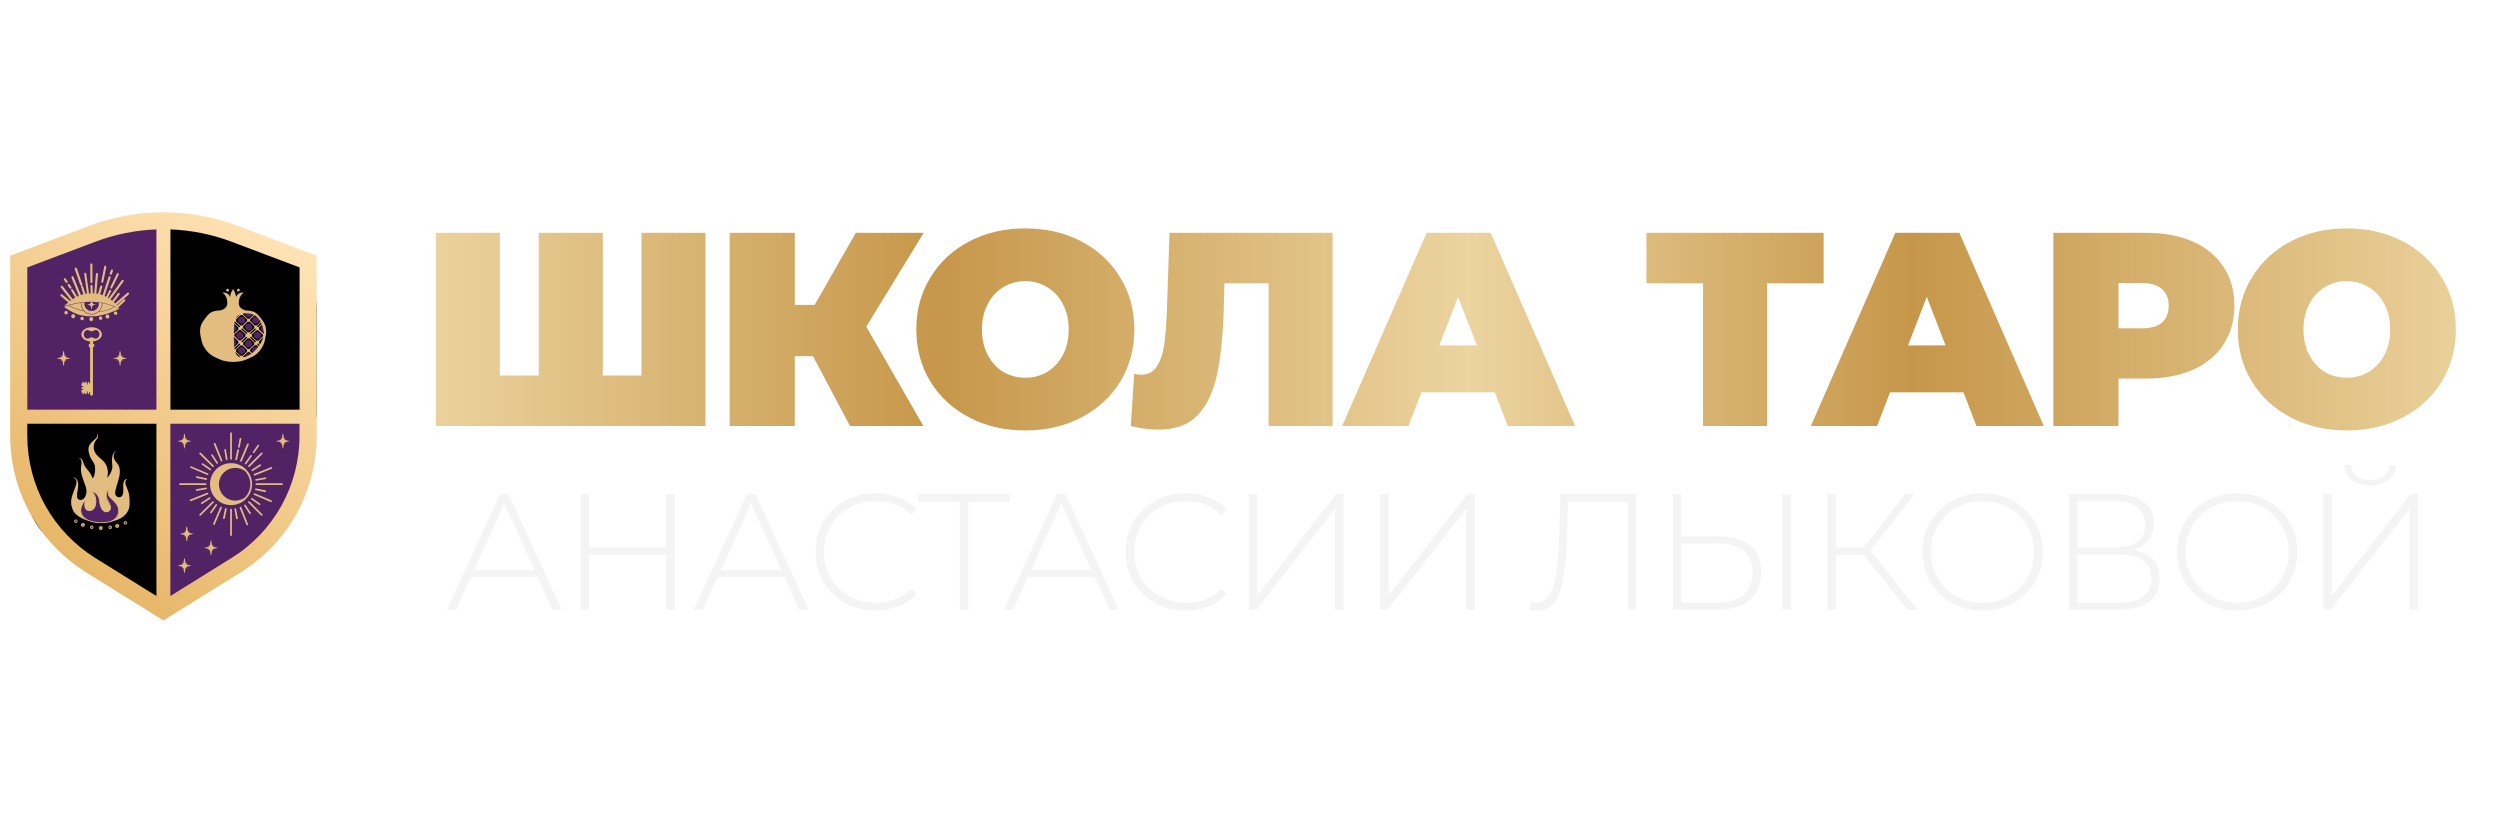<?xml version="1.0" encoding="UTF-8"?> <svg xmlns="http://www.w3.org/2000/svg" width="490" height="160" viewBox="0 0 490 160" fill="none"> <g filter="url(#filter0_d_2456_10870)"> <path d="M4.936 71.873H32.843L31.958 117.223L13.009 105.721C8.003 103.995 4.578 99.154 4.936 91.593V71.873Z" fill="black"></path> <path d="M62.03 80.073H31.959V40.952L53.336 46.224C58.736 47.951 62.425 52.791 62.03 60.353V80.073Z" fill="black"></path> <path d="M21.496 101.818C21.439 101.837 21.402 101.837 21.402 101.837C21.402 101.837 21.439 101.837 21.496 101.818Z" fill="#E3BD7F"></path> <path d="M3.148 49.038L29.136 41.683L32.843 42.152L31.959 80.072L3.148 79.246V49.038Z" fill="#512365"></path> <path d="M52.545 105.383L34.593 117.635L30.886 117.166L31.77 79.246L60.581 80.053L57.438 97.803C56.874 100.899 55.124 103.619 52.545 105.383Z" fill="#512365"></path> <path d="M45.282 88.496C45.376 88.496 45.451 88.421 45.451 88.327V83.299C45.451 83.205 45.376 83.13 45.282 83.13C45.188 83.13 45.112 83.205 45.112 83.299V88.327C45.112 88.421 45.188 88.496 45.282 88.496Z" fill="#E3BD7F"></path> <path d="M45.282 98.084C45.188 98.084 45.112 98.159 45.112 98.253V103.282C45.112 103.375 45.188 103.451 45.282 103.451C45.376 103.451 45.451 103.375 45.451 103.282V98.253C45.451 98.159 45.376 98.084 45.282 98.084Z" fill="#E3BD7F"></path> <path d="M40.483 93.281C40.483 93.187 40.408 93.112 40.314 93.112H35.27C35.176 93.112 35.101 93.187 35.101 93.281C35.101 93.375 35.176 93.45 35.27 93.45H40.314C40.408 93.45 40.483 93.375 40.483 93.281Z" fill="#E3BD7F"></path> <path d="M55.293 93.112H50.25C50.156 93.112 50.081 93.187 50.081 93.281C50.081 93.375 50.156 93.45 50.25 93.45H55.293C55.387 93.45 55.462 93.375 55.462 93.281C55.462 93.187 55.387 93.112 55.293 93.112Z" fill="#E3BD7F"></path> <path d="M41.65 89.885C41.688 89.922 41.725 89.941 41.763 89.941C41.8 89.941 41.857 89.922 41.876 89.885C41.932 89.828 41.932 89.716 41.876 89.641L39.354 87.127C39.298 87.07 39.185 87.07 39.109 87.127C39.053 87.183 39.053 87.295 39.109 87.371L41.65 89.885Z" fill="#E3BD7F"></path> <path d="M48.914 96.677C48.857 96.621 48.744 96.621 48.669 96.677C48.613 96.733 48.613 96.846 48.669 96.921L51.191 99.435C51.228 99.472 51.266 99.491 51.304 99.491C51.341 99.491 51.398 99.472 51.416 99.435C51.473 99.379 51.473 99.266 51.416 99.191L48.914 96.677Z" fill="#E3BD7F"></path> <path d="M41.876 96.677C41.819 96.621 41.706 96.621 41.631 96.677L39.109 99.191C39.053 99.247 39.053 99.36 39.109 99.435C39.147 99.472 39.185 99.491 39.222 99.491C39.26 99.491 39.316 99.472 39.335 99.435L41.857 96.921C41.951 96.846 41.951 96.733 41.876 96.677Z" fill="#E3BD7F"></path> <path d="M48.688 89.885C48.725 89.922 48.763 89.941 48.8 89.941C48.838 89.941 48.895 89.922 48.913 89.885L51.435 87.371C51.491 87.314 51.491 87.202 51.435 87.127C51.378 87.07 51.266 87.07 51.19 87.127L48.669 89.641C48.612 89.716 48.612 89.828 48.688 89.885Z" fill="#E3BD7F"></path> <path d="M43.268 88.74C43.287 88.797 43.362 88.853 43.419 88.853C43.437 88.853 43.456 88.853 43.475 88.834C43.569 88.797 43.607 88.703 43.569 88.609L42.233 85.307C42.195 85.213 42.101 85.175 42.007 85.213C41.913 85.251 41.876 85.344 41.913 85.438L43.268 88.74Z" fill="#E3BD7F"></path> <path d="M47.295 97.821C47.257 97.727 47.163 97.69 47.069 97.727C46.975 97.765 46.938 97.859 46.975 97.953L48.311 101.255C48.33 101.311 48.405 101.367 48.462 101.367C48.481 101.367 48.499 101.367 48.518 101.349C48.612 101.311 48.65 101.217 48.612 101.123L47.295 97.821Z" fill="#E3BD7F"></path> <path d="M40.822 95.063C40.784 94.969 40.69 94.932 40.596 94.969L37.284 96.302C37.19 96.339 37.153 96.433 37.19 96.527C37.209 96.583 37.284 96.639 37.341 96.639C37.36 96.639 37.378 96.639 37.397 96.621L40.709 95.288C40.822 95.251 40.86 95.157 40.822 95.063Z" fill="#E3BD7F"></path> <path d="M49.742 91.499C49.76 91.555 49.836 91.611 49.892 91.611C49.911 91.611 49.93 91.611 49.949 91.592L53.261 90.26C53.355 90.223 53.392 90.129 53.355 90.035C53.317 89.941 53.223 89.904 53.129 89.941L49.817 91.273C49.742 91.311 49.704 91.405 49.742 91.499Z" fill="#E3BD7F"></path> <path d="M37.36 90.091L40.634 91.48C40.653 91.48 40.672 91.498 40.691 91.498C40.747 91.498 40.822 91.461 40.841 91.405C40.879 91.311 40.841 91.217 40.747 91.179L37.473 89.791C37.379 89.754 37.285 89.791 37.247 89.885C37.247 89.96 37.285 90.072 37.36 90.091Z" fill="#E3BD7F"></path> <path d="M53.204 96.471L49.93 95.082C49.836 95.045 49.742 95.082 49.704 95.176C49.666 95.27 49.704 95.364 49.798 95.401L53.072 96.79C53.091 96.79 53.11 96.809 53.129 96.809C53.185 96.809 53.261 96.771 53.279 96.715C53.317 96.602 53.279 96.508 53.204 96.471Z" fill="#E3BD7F"></path> <path d="M43.4 97.69C43.306 97.653 43.211 97.69 43.174 97.784L41.781 101.049C41.744 101.142 41.781 101.236 41.875 101.274C41.894 101.274 41.913 101.293 41.932 101.293C41.988 101.293 42.063 101.255 42.082 101.199L43.475 97.934C43.513 97.821 43.475 97.728 43.4 97.69Z" fill="#E3BD7F"></path> <path d="M47.164 88.872C47.182 88.872 47.201 88.891 47.22 88.891C47.277 88.891 47.352 88.853 47.371 88.797L48.763 85.532C48.801 85.438 48.763 85.344 48.669 85.307C48.575 85.269 48.481 85.307 48.443 85.401L47.051 88.665C47.032 88.74 47.088 88.834 47.164 88.872Z" fill="#E3BD7F"></path> <path d="M41.217 90.579C41.273 90.579 41.33 90.56 41.348 90.504C41.405 90.429 41.386 90.316 41.311 90.279L39.786 89.209C39.711 89.153 39.598 89.172 39.561 89.247C39.504 89.322 39.523 89.434 39.598 89.472L41.123 90.541C41.16 90.579 41.179 90.579 41.217 90.579Z" fill="#E3BD7F"></path> <path d="M49.252 96.283L50.777 97.352C50.814 97.371 50.833 97.39 50.871 97.39C50.927 97.39 50.984 97.371 51.002 97.315C51.059 97.24 51.04 97.127 50.965 97.09L49.441 96.02C49.365 95.964 49.252 95.983 49.215 96.058C49.158 96.133 49.177 96.226 49.252 96.283Z" fill="#E3BD7F"></path> <path d="M42.497 97.202C42.421 97.146 42.308 97.165 42.271 97.24L41.198 98.76C41.142 98.835 41.16 98.947 41.236 98.985C41.273 99.003 41.292 99.022 41.33 99.022C41.386 99.022 41.443 99.003 41.462 98.947L42.534 97.427C42.591 97.352 42.572 97.258 42.497 97.202Z" fill="#E3BD7F"></path> <path d="M48.048 89.378C48.085 89.397 48.104 89.415 48.142 89.415C48.198 89.415 48.255 89.397 48.274 89.34L49.346 87.821C49.403 87.746 49.384 87.633 49.309 87.596C49.233 87.539 49.12 87.558 49.083 87.633L48.01 89.153C47.954 89.209 47.972 89.322 48.048 89.378Z" fill="#E3BD7F"></path> <path d="M49.61 87.164C49.647 87.183 49.666 87.201 49.704 87.201C49.76 87.201 49.817 87.183 49.836 87.126L50.758 85.813C50.814 85.738 50.795 85.625 50.72 85.588C50.645 85.531 50.532 85.55 50.494 85.625L49.572 86.939C49.516 87.014 49.535 87.126 49.61 87.164Z" fill="#E3BD7F"></path> <path d="M40.445 92.117L38.62 91.742C38.526 91.723 38.432 91.779 38.413 91.873C38.394 91.967 38.45 92.061 38.544 92.079L40.37 92.455C40.389 92.455 40.389 92.455 40.407 92.455C40.483 92.455 40.558 92.398 40.577 92.323C40.596 92.211 40.539 92.136 40.445 92.117Z" fill="#E3BD7F"></path> <path d="M50.118 94.463L51.943 94.838C51.962 94.838 51.962 94.838 51.981 94.838C52.056 94.838 52.131 94.782 52.15 94.707C52.169 94.613 52.112 94.519 52.018 94.5L50.193 94.125C50.099 94.106 50.005 94.163 49.986 94.256C49.967 94.35 50.024 94.444 50.118 94.463Z" fill="#E3BD7F"></path> <path d="M44.303 97.972C44.209 97.953 44.115 98.009 44.096 98.103L43.72 99.923C43.701 100.017 43.758 100.111 43.852 100.13C43.87 100.13 43.87 100.13 43.889 100.13C43.965 100.13 44.04 100.073 44.059 99.998L44.435 98.178C44.454 98.084 44.397 97.991 44.303 97.972Z" fill="#E3BD7F"></path> <path d="M46.26 88.59C46.279 88.59 46.279 88.59 46.298 88.59C46.373 88.59 46.449 88.534 46.467 88.459L46.844 86.639C46.862 86.545 46.806 86.451 46.712 86.432C46.618 86.413 46.524 86.47 46.505 86.564L46.129 88.383C46.11 88.477 46.166 88.571 46.26 88.59Z" fill="#E3BD7F"></path> <path d="M40.351 93.956L38.507 94.275C38.413 94.294 38.357 94.369 38.375 94.463C38.394 94.538 38.469 94.594 38.545 94.594C38.545 94.594 38.564 94.594 38.582 94.594L40.427 94.275C40.521 94.256 40.577 94.181 40.558 94.087C40.521 93.994 40.445 93.937 40.351 93.956Z" fill="#E3BD7F"></path> <path d="M50.212 92.606L52.056 92.287C52.15 92.268 52.207 92.193 52.188 92.099C52.169 92.005 52.094 91.949 52 91.968L50.156 92.287C50.062 92.306 50.005 92.381 50.024 92.474C50.043 92.549 50.118 92.606 50.193 92.606C50.193 92.606 50.193 92.606 50.212 92.606Z" fill="#E3BD7F"></path> <path d="M46.279 98.14C46.26 98.047 46.185 97.99 46.091 98.009C45.997 98.028 45.94 98.103 45.959 98.197L46.279 100.035C46.298 100.111 46.373 100.167 46.448 100.167C46.448 100.167 46.467 100.167 46.486 100.167C46.58 100.148 46.637 100.073 46.618 99.979L46.279 98.14Z" fill="#E3BD7F"></path> <path d="M44.265 88.421C44.284 88.496 44.359 88.553 44.434 88.553C44.434 88.553 44.453 88.553 44.472 88.553C44.566 88.534 44.623 88.459 44.604 88.365L44.284 86.526C44.265 86.432 44.19 86.376 44.096 86.395C44.002 86.414 43.945 86.489 43.964 86.582L44.265 88.421Z" fill="#E3BD7F"></path> <path d="M42.421 89.228C42.459 89.284 42.515 89.303 42.553 89.303C42.591 89.303 42.609 89.303 42.647 89.284C42.722 89.228 42.741 89.134 42.703 89.059L41.687 87.502C41.631 87.427 41.537 87.408 41.462 87.445C41.386 87.502 41.367 87.596 41.405 87.671L42.421 89.228Z" fill="#E3BD7F"></path> <path d="M48.142 97.353C48.086 97.278 47.992 97.259 47.916 97.296C47.841 97.353 47.822 97.447 47.86 97.522L48.876 99.079C48.914 99.135 48.97 99.154 49.008 99.154C49.045 99.154 49.064 99.154 49.102 99.135C49.177 99.079 49.196 98.985 49.158 98.91L48.142 97.353Z" fill="#E3BD7F"></path> <path d="M39.41 97.109C39.448 97.165 39.504 97.184 39.542 97.184C39.58 97.184 39.598 97.184 39.636 97.165L41.198 96.152C41.273 96.095 41.292 96.001 41.254 95.927C41.198 95.851 41.104 95.833 41.029 95.87L39.467 96.883C39.391 96.921 39.373 97.034 39.41 97.109Z" fill="#E3BD7F"></path> <path d="M51.153 89.471C51.097 89.396 51.002 89.378 50.927 89.415L49.365 90.428C49.29 90.485 49.271 90.578 49.309 90.653C49.346 90.71 49.403 90.728 49.441 90.728C49.478 90.728 49.497 90.728 49.535 90.71L51.097 89.697C51.172 89.64 51.191 89.546 51.153 89.471Z" fill="#E3BD7F"></path> <path d="M45.282 97.39C45.358 97.39 45.414 97.39 45.489 97.39H45.508C46.524 97.334 47.484 96.903 48.218 96.171C48.218 96.171 48.218 96.171 48.218 96.152C48.952 95.42 49.403 94.388 49.403 93.281C49.403 92.156 48.952 91.142 48.218 90.411C48.218 90.411 48.218 90.411 48.218 90.392C47.484 89.66 46.543 89.228 45.508 89.172H45.489C45.414 89.172 45.358 89.172 45.282 89.172C43.005 89.172 41.161 91.011 41.161 93.281C41.161 95.552 43.005 97.39 45.282 97.39ZM47.973 95.927C47.428 96.302 46.788 96.508 46.129 96.508C44.341 96.508 42.911 95.064 42.911 93.3C42.911 91.518 44.36 90.092 46.129 90.092C46.788 90.092 47.428 90.298 47.973 90.673C48.651 91.349 49.065 92.287 49.065 93.319C49.065 94.313 48.651 95.251 47.973 95.927Z" fill="#E3BD7F"></path> <path d="M46.787 86.151C46.806 86.151 46.806 86.151 46.825 86.151C46.9 86.151 46.975 86.095 46.994 86.019L47.295 84.406C47.314 84.312 47.258 84.237 47.164 84.218C47.07 84.2 46.994 84.256 46.975 84.35L46.674 85.963C46.637 86.038 46.693 86.132 46.787 86.151Z" fill="#E3BD7F"></path> <path d="M56.78 84.838C56.78 84.838 56.422 84.744 56.084 84.688C55.989 84.669 55.895 84.632 55.82 84.556C55.895 84.463 55.971 84.35 56.008 84.275C55.914 84.312 55.82 84.388 55.726 84.444C55.67 84.369 55.632 84.275 55.613 84.162C55.575 83.862 55.538 83.525 55.444 83.299C55.35 83.525 55.293 83.862 55.274 84.162C55.256 84.275 55.218 84.369 55.161 84.463C55.03 84.369 54.898 84.275 54.898 84.275C54.936 84.35 55.011 84.463 55.086 84.556C55.011 84.613 54.917 84.669 54.804 84.688C54.465 84.744 54.108 84.838 54.108 84.838C54.315 84.913 54.559 84.969 54.785 85.007C54.898 85.025 54.992 85.063 55.067 85.138C54.992 85.232 54.936 85.326 54.898 85.401C54.973 85.363 55.067 85.307 55.161 85.232C55.218 85.307 55.274 85.419 55.274 85.532C55.312 85.832 55.35 86.151 55.444 86.376C55.538 86.151 55.575 85.832 55.613 85.532C55.632 85.419 55.67 85.326 55.726 85.232C55.82 85.307 55.914 85.382 55.989 85.401C55.989 85.401 55.895 85.269 55.801 85.138C55.877 85.063 55.989 85.025 56.102 85.007C56.347 84.969 56.592 84.932 56.78 84.838Z" fill="#E3BD7F"></path> <path d="M37.491 84.838C37.491 84.838 37.133 84.744 36.795 84.688C36.701 84.669 36.607 84.632 36.531 84.556C36.607 84.463 36.682 84.35 36.719 84.275C36.625 84.312 36.531 84.388 36.437 84.444C36.381 84.369 36.343 84.275 36.324 84.162C36.287 83.862 36.249 83.525 36.155 83.299C36.061 83.525 36.004 83.862 35.986 84.162C35.967 84.275 35.929 84.369 35.873 84.463C35.741 84.369 35.609 84.275 35.609 84.275C35.647 84.35 35.722 84.463 35.797 84.556C35.722 84.613 35.628 84.669 35.515 84.688C35.176 84.744 34.819 84.838 34.819 84.838C35.026 84.913 35.27 84.969 35.496 85.007C35.609 85.025 35.703 85.063 35.779 85.138C35.703 85.232 35.647 85.326 35.609 85.401C35.684 85.363 35.779 85.307 35.873 85.232C35.929 85.307 35.986 85.419 35.986 85.532C36.023 85.832 36.061 86.151 36.155 86.376C36.249 86.151 36.287 85.832 36.324 85.532C36.343 85.419 36.381 85.326 36.437 85.232C36.531 85.307 36.625 85.382 36.701 85.401C36.701 85.401 36.607 85.269 36.513 85.138C36.588 85.063 36.701 85.025 36.813 85.007C37.058 84.969 37.303 84.932 37.491 84.838Z" fill="#E3BD7F"></path> <path d="M37.491 109.248C37.491 109.248 37.133 109.154 36.795 109.098C36.701 109.079 36.607 109.041 36.531 108.966C36.607 108.873 36.682 108.76 36.719 108.685C36.625 108.722 36.531 108.797 36.437 108.854C36.381 108.779 36.343 108.685 36.324 108.572C36.287 108.272 36.249 107.934 36.155 107.709C36.061 107.934 36.004 108.272 35.986 108.572C35.967 108.685 35.929 108.779 35.873 108.873C35.741 108.779 35.609 108.685 35.609 108.685C35.647 108.76 35.722 108.873 35.797 108.966C35.722 109.023 35.628 109.079 35.515 109.098C35.176 109.154 34.819 109.248 34.819 109.248C35.026 109.323 35.27 109.379 35.496 109.417C35.609 109.435 35.703 109.473 35.779 109.548C35.703 109.642 35.647 109.736 35.609 109.811C35.684 109.773 35.779 109.717 35.873 109.642C35.929 109.717 35.986 109.829 35.986 109.942C36.023 110.242 36.061 110.561 36.155 110.786C36.249 110.561 36.287 110.242 36.324 109.942C36.343 109.829 36.381 109.736 36.437 109.642C36.531 109.717 36.625 109.792 36.701 109.811C36.701 109.811 36.607 109.679 36.513 109.548C36.588 109.473 36.701 109.435 36.813 109.417C37.058 109.379 37.303 109.342 37.491 109.248Z" fill="#E3BD7F"></path> <path d="M42.685 105.758C42.685 105.758 42.328 105.664 41.989 105.608C41.895 105.589 41.801 105.552 41.725 105.477C41.801 105.383 41.876 105.27 41.914 105.195C41.819 105.233 41.725 105.308 41.631 105.364C41.575 105.289 41.537 105.195 41.518 105.083C41.481 104.782 41.443 104.445 41.349 104.22C41.255 104.445 41.199 104.782 41.18 105.083C41.161 105.195 41.123 105.289 41.067 105.383C40.935 105.289 40.803 105.195 40.803 105.195C40.841 105.27 40.916 105.383 40.992 105.477C40.916 105.533 40.822 105.589 40.709 105.608C40.37 105.664 40.013 105.758 40.013 105.758C40.22 105.833 40.465 105.889 40.69 105.927C40.803 105.946 40.897 105.983 40.973 106.058C40.897 106.152 40.841 106.246 40.803 106.321C40.879 106.284 40.973 106.227 41.067 106.152C41.123 106.227 41.18 106.34 41.18 106.452C41.217 106.753 41.255 107.072 41.349 107.297C41.443 107.072 41.481 106.753 41.518 106.452C41.537 106.34 41.575 106.246 41.631 106.152C41.725 106.227 41.819 106.302 41.895 106.321C41.895 106.321 41.801 106.19 41.707 106.058C41.782 105.983 41.895 105.946 42.008 105.927C42.233 105.889 42.478 105.852 42.685 105.758Z" fill="#E3BD7F"></path> <path d="M37.943 103.019C37.943 103.019 37.585 102.925 37.247 102.869C37.153 102.85 37.059 102.813 36.983 102.738C37.059 102.644 37.134 102.531 37.171 102.456C37.077 102.494 36.983 102.569 36.889 102.625C36.833 102.55 36.795 102.456 36.776 102.344C36.739 102.043 36.701 101.706 36.607 101.48C36.513 101.706 36.456 102.043 36.438 102.344C36.419 102.456 36.381 102.55 36.325 102.644C36.193 102.55 36.061 102.456 36.061 102.456C36.099 102.531 36.174 102.644 36.249 102.738C36.174 102.794 36.08 102.85 35.967 102.869C35.628 102.925 35.271 103.019 35.271 103.019C35.478 103.094 35.722 103.15 35.948 103.188C36.061 103.207 36.155 103.244 36.23 103.319C36.155 103.413 36.099 103.507 36.061 103.582C36.136 103.544 36.23 103.488 36.325 103.413C36.381 103.488 36.438 103.601 36.438 103.713C36.475 104.013 36.513 104.332 36.607 104.558C36.701 104.332 36.739 104.013 36.776 103.713C36.795 103.601 36.833 103.507 36.889 103.413C36.983 103.488 37.077 103.563 37.153 103.582C37.153 103.582 37.059 103.451 36.964 103.319C37.04 103.244 37.153 103.207 37.266 103.188C37.51 103.15 37.736 103.094 37.943 103.019Z" fill="#E3BD7F"></path> <path d="M12.464 58.551C12.464 58.551 14.741 55.68 18.222 55.83C21.722 55.98 23.434 58.926 23.434 58.926C23.434 58.926 20.424 60.484 17.94 60.427C15.456 60.371 14.383 59.827 12.464 58.551Z" fill="#E3BD7F"></path> <path d="M18.053 60.484C18.015 60.484 17.977 60.484 17.94 60.484C15.475 60.446 14.364 59.864 12.426 58.589L12.407 58.57C12.407 58.551 12.407 58.551 12.407 58.532C12.407 58.532 12.991 57.801 13.988 57.106C14.91 56.468 16.397 55.718 18.203 55.793C20.029 55.868 21.346 56.712 22.155 57.407C23.021 58.157 23.453 58.908 23.453 58.908C23.453 58.908 23.453 58.926 23.453 58.945C23.453 58.964 23.435 58.964 23.435 58.964C23.435 58.983 20.499 60.484 18.053 60.484ZM12.52 58.551C14.458 59.827 15.512 60.352 17.959 60.409C17.996 60.409 18.034 60.409 18.071 60.409C20.348 60.409 23.058 59.095 23.397 58.926C23.303 58.776 22.87 58.12 22.117 57.463C21.327 56.769 20.01 55.943 18.222 55.868C16.434 55.793 14.966 56.543 14.044 57.163C13.179 57.782 12.633 58.401 12.52 58.551Z" fill="#512365"></path> <path d="M17.959 60.033C16.792 60.033 15.851 59.095 15.851 57.932C15.851 56.768 16.792 55.83 17.959 55.83C19.125 55.83 20.066 56.768 20.066 57.932C20.047 59.095 19.107 60.033 17.959 60.033ZM17.959 55.924C16.848 55.924 15.945 56.825 15.945 57.932C15.945 59.039 16.848 59.939 17.959 59.939C19.069 59.939 19.972 59.039 19.972 57.932C19.972 56.843 19.069 55.924 17.959 55.924Z" fill="#512365"></path> <path d="M17.959 59.32C18.718 59.32 19.333 58.707 19.333 57.95C19.333 57.194 18.718 56.58 17.959 56.58C17.201 56.58 16.585 57.194 16.585 57.95C16.585 58.707 17.201 59.32 17.959 59.32Z" fill="#512365"></path> <path d="M17.959 59.358C17.168 59.358 16.547 58.72 16.547 57.95C16.547 57.163 17.187 56.543 17.959 56.543C18.749 56.543 19.37 57.181 19.37 57.95C19.37 58.72 18.73 59.358 17.959 59.358ZM17.959 56.618C17.225 56.618 16.622 57.219 16.622 57.95C16.622 58.682 17.225 59.283 17.959 59.283C18.692 59.283 19.294 58.682 19.294 57.95C19.294 57.219 18.692 56.618 17.959 56.618Z" fill="#512365"></path> <path d="M16.359 59.377C15.512 59.208 14.703 58.927 13.932 58.57C13.762 58.495 13.574 58.401 13.424 58.251C13.405 58.232 13.405 58.214 13.424 58.195C13.442 58.176 13.461 58.176 13.48 58.195C13.63 58.326 13.8 58.42 13.969 58.495C14.741 58.852 15.55 59.114 16.378 59.302C16.397 59.302 16.416 59.321 16.416 59.339C16.397 59.358 16.378 59.377 16.359 59.377Z" fill="#512365"></path> <path d="M19.671 59.47C19.577 59.47 19.464 59.47 19.37 59.451C19.351 59.451 19.332 59.432 19.332 59.414C19.332 59.395 19.351 59.376 19.37 59.376C19.765 59.451 20.179 59.358 20.574 59.245C21.176 59.095 21.816 58.888 22.305 58.476C22.324 58.457 22.343 58.457 22.362 58.476C22.381 58.494 22.381 58.513 22.362 58.532C21.873 58.945 21.233 59.151 20.612 59.301C20.311 59.395 19.991 59.47 19.671 59.47Z" fill="#512365"></path> <path d="M18.222 55.83C14.722 55.68 12.464 58.551 12.464 58.551C12.464 58.551 18.128 56.111 23.453 58.926C23.453 58.926 21.722 55.98 18.222 55.83Z" fill="#E3BD7F"></path> <path d="M23.453 58.964C23.434 58.964 23.434 58.964 23.453 58.964C20.706 57.519 17.864 57.481 15.983 57.725C13.931 57.988 12.501 58.588 12.482 58.588C12.464 58.588 12.445 58.588 12.445 58.569C12.426 58.551 12.426 58.532 12.445 58.532C12.445 58.532 13.028 57.8 14.025 57.106C14.948 56.468 16.434 55.718 18.241 55.793C20.066 55.868 21.383 56.712 22.192 57.406C23.058 58.157 23.491 58.907 23.491 58.907C23.491 58.926 23.491 58.945 23.491 58.945C23.472 58.964 23.453 58.964 23.453 58.964ZM17.77 57.538C18.354 57.538 18.937 57.575 19.502 57.65C20.875 57.838 22.174 58.232 23.34 58.832C23.19 58.588 22.776 58.025 22.117 57.462C21.327 56.768 20.01 55.943 18.222 55.868C16.434 55.793 14.966 56.543 14.044 57.162C13.292 57.688 12.784 58.232 12.576 58.457C12.991 58.307 14.251 57.856 15.945 57.65C16.566 57.575 17.168 57.538 17.77 57.538Z" fill="#512365"></path> <path fill-rule="evenodd" clip-rule="evenodd" d="M14.063 60.634C14.12 60.728 14.233 60.765 14.346 60.765C14.571 60.765 14.741 60.596 14.722 60.371C14.722 60.277 14.684 60.184 14.628 60.108C14.571 60.015 14.459 59.977 14.346 59.977C14.139 59.977 13.969 60.146 13.969 60.371C13.969 60.465 14.007 60.559 14.063 60.634Z" fill="#E3BD7F"></path> <path fill-rule="evenodd" clip-rule="evenodd" d="M20.781 60.69C20.837 60.783 20.95 60.821 21.063 60.821C21.289 60.821 21.458 60.652 21.439 60.427C21.439 60.333 21.402 60.239 21.345 60.164C21.289 60.071 21.176 60.033 21.063 60.033C20.856 60.033 20.687 60.202 20.687 60.427C20.687 60.521 20.724 60.615 20.781 60.69Z" fill="#E3BD7F"></path> <path fill-rule="evenodd" clip-rule="evenodd" d="M17.601 61.197C17.658 61.29 17.77 61.328 17.883 61.328C18.09 61.328 18.26 61.159 18.26 60.934C18.26 60.84 18.222 60.746 18.166 60.671C18.109 60.577 17.996 60.54 17.883 60.54C17.676 60.54 17.507 60.709 17.507 60.934C17.507 61.028 17.545 61.122 17.601 61.197Z" fill="#E3BD7F"></path> <path fill-rule="evenodd" clip-rule="evenodd" d="M12.614 59.677C12.614 59.865 12.765 60.015 12.953 60.015C13.141 60.015 13.292 59.865 13.292 59.677C13.292 59.489 13.141 59.339 12.953 59.339C12.765 59.339 12.614 59.489 12.614 59.677Z" fill="#E3BD7F"></path> <path fill-rule="evenodd" clip-rule="evenodd" d="M15.757 60.821C15.757 61.009 15.907 61.159 16.096 61.159C16.284 61.159 16.434 61.009 16.434 60.821C16.434 60.633 16.284 60.483 16.096 60.483C15.907 60.483 15.757 60.633 15.757 60.821Z" fill="#E3BD7F"></path> <path fill-rule="evenodd" clip-rule="evenodd" d="M19.37 60.746C19.37 60.934 19.52 61.084 19.709 61.084C19.747 61.084 19.784 61.078 19.818 61.066C19.884 61.047 19.934 61.01 19.97 60.963C20.018 60.904 20.047 60.829 20.047 60.746C20.047 60.559 19.897 60.409 19.709 60.409C19.52 60.409 19.37 60.559 19.37 60.746Z" fill="#E3BD7F"></path> <path fill-rule="evenodd" clip-rule="evenodd" d="M22.324 59.771C22.324 59.958 22.475 60.108 22.663 60.108C22.851 60.108 23.002 59.958 23.002 59.771C23.002 59.583 22.851 59.433 22.663 59.433C22.475 59.433 22.324 59.583 22.324 59.771Z" fill="#E3BD7F"></path> <path d="M15.945 54.236C15.926 54.236 15.907 54.217 15.907 54.217L14.816 51.065C14.816 51.046 14.816 51.028 14.835 51.009C14.853 51.009 14.872 51.009 14.891 51.028L15.982 54.18C15.982 54.199 15.982 54.217 15.945 54.236Z" fill="#E3BD7F"></path> <path d="M15.945 54.405C15.851 54.405 15.775 54.349 15.738 54.274L14.646 51.122C14.608 51.009 14.665 50.897 14.778 50.859C14.834 50.84 14.891 50.84 14.947 50.878C15.004 50.897 15.041 50.953 15.06 50.99L16.152 54.142C16.17 54.199 16.17 54.255 16.133 54.293C16.114 54.349 16.058 54.386 16.02 54.405H16.001H15.945Z" fill="#E3BD7F"></path> <path d="M13.537 57.558H13.518C13.029 57.145 12.521 56.732 12.031 56.319C12.012 56.301 12.012 56.282 12.031 56.263C12.05 56.244 12.069 56.244 12.088 56.263C12.596 56.676 13.085 57.089 13.574 57.501C13.593 57.52 13.593 57.539 13.574 57.558C13.556 57.558 13.537 57.558 13.537 57.558Z" fill="#E3BD7F"></path> <path d="M13.536 57.726C13.48 57.726 13.442 57.707 13.404 57.669C12.915 57.257 12.407 56.844 11.918 56.431C11.88 56.394 11.842 56.337 11.842 56.281C11.842 56.225 11.861 56.168 11.88 56.131C11.955 56.037 12.087 56.037 12.181 56.093C12.689 56.506 13.179 56.919 13.668 57.332C13.762 57.407 13.762 57.538 13.687 57.632C13.649 57.707 13.593 57.726 13.536 57.726Z" fill="#E3BD7F"></path> <path d="M14.946 56.619C14.928 56.619 14.928 56.619 14.909 56.6C14.852 56.507 14.796 56.413 14.739 56.338L14.551 56.019C14.401 55.756 14.25 55.512 14.1 55.249C14.081 55.231 14.1 55.212 14.118 55.193C14.137 55.174 14.156 55.193 14.175 55.212C14.325 55.474 14.476 55.718 14.627 55.981L14.815 56.3C14.871 56.394 14.928 56.488 14.984 56.563C15.003 56.581 15.003 56.6 14.984 56.619C14.965 56.619 14.946 56.619 14.946 56.619Z" fill="#E3BD7F"></path> <path d="M14.947 56.807C14.89 56.807 14.815 56.769 14.778 56.732C14.702 56.638 14.646 56.544 14.589 56.45L14.401 56.131C14.251 55.869 14.1 55.625 13.95 55.362C13.893 55.268 13.931 55.137 14.025 55.081C14.081 55.043 14.138 55.043 14.175 55.062C14.232 55.081 14.27 55.118 14.307 55.156C14.458 55.418 14.608 55.662 14.759 55.925L14.947 56.244C15.003 56.319 15.06 56.413 15.116 56.488C15.154 56.525 15.173 56.582 15.154 56.638C15.154 56.694 15.116 56.75 15.079 56.769C15.041 56.788 14.985 56.807 14.947 56.807Z" fill="#E3BD7F"></path> <path d="M16.528 56.038C16.509 56.038 16.49 56.019 16.49 56.019C16.321 55.55 16.171 55.081 16.039 54.631C16.039 54.612 16.039 54.593 16.058 54.574C16.076 54.574 16.095 54.574 16.114 54.593C16.246 55.043 16.396 55.513 16.566 55.982C16.566 56 16.566 56.019 16.528 56.038C16.547 56.038 16.528 56.038 16.528 56.038Z" fill="#E3BD7F"></path> <path d="M16.528 56.206C16.434 56.206 16.358 56.15 16.34 56.075C16.17 55.606 16.02 55.137 15.888 54.668C15.85 54.555 15.926 54.442 16.02 54.405C16.133 54.367 16.246 54.442 16.283 54.555C16.415 55.005 16.566 55.474 16.735 55.944C16.754 56 16.754 56.056 16.735 56.112C16.716 56.169 16.66 56.206 16.622 56.225L16.603 56.244L16.528 56.206Z" fill="#E3BD7F"></path> <path d="M17.977 55.849C17.958 55.849 17.939 55.831 17.939 55.812L17.883 54.442C17.883 54.423 17.902 54.404 17.921 54.404C17.939 54.404 17.958 54.423 17.958 54.442L18.015 55.812C18.015 55.831 17.996 55.849 17.977 55.849Z" fill="#E3BD7F"></path> <path d="M17.978 56.018C17.865 56.018 17.771 55.925 17.771 55.812L17.714 54.442C17.714 54.386 17.733 54.33 17.771 54.292C17.808 54.255 17.865 54.236 17.921 54.217C18.034 54.217 18.128 54.311 18.147 54.423L18.203 55.793C18.185 55.925 18.109 56.018 17.978 56.018Z" fill="#E3BD7F"></path> <path d="M19.37 56.207L19.332 56.226C19.313 56.226 19.332 56.244 19.332 56.226C19.69 54.893 19.407 55.982 19.784 54.537C19.784 54.518 19.802 54.499 19.821 54.499C19.84 54.499 19.859 54.518 19.859 54.537C19.389 56.282 19.859 54.537 19.389 56.282C19.389 56.319 19.389 56.207 19.37 56.207Z" fill="#E3BD7F"></path> <path d="M19.52 56.487H19.389C19.37 56.487 19.313 56.469 19.276 56.431H19.238L19.125 56.225L19.181 56.15C19.313 55.643 19.351 55.512 19.37 55.437C19.389 55.343 19.389 55.343 19.539 54.836L19.633 54.499C19.671 54.386 19.765 54.33 19.878 54.349C19.934 54.367 19.991 54.386 20.028 54.442C20.066 54.499 20.066 54.555 20.047 54.611L19.52 56.487Z" fill="#E3BD7F"></path> <path d="M20.988 56.638C20.969 56.638 20.988 56.638 20.988 56.638C20.95 56.619 20.95 56.6 20.95 56.581L21.552 55.399C21.571 55.38 21.59 55.38 21.609 55.38C21.627 55.399 21.627 55.418 21.627 55.437L21.025 56.619C21.025 56.638 21.006 56.638 20.988 56.638Z" fill="#E3BD7F"></path> <path d="M20.988 56.806C20.951 56.806 20.913 56.806 20.894 56.787C20.838 56.769 20.8 56.712 20.8 56.675C20.781 56.618 20.781 56.562 20.819 56.506L21.421 55.324C21.44 55.268 21.496 55.23 21.534 55.211C21.59 55.193 21.647 55.193 21.684 55.23C21.741 55.249 21.779 55.305 21.797 55.343C21.816 55.399 21.816 55.455 21.779 55.493L21.176 56.675C21.139 56.769 21.063 56.806 20.988 56.806Z" fill="#E3BD7F"></path> <path d="M21.816 57.839C21.797 57.839 21.797 57.839 21.778 57.82C21.759 57.801 21.778 57.783 21.797 57.764C21.91 57.689 22.361 57.145 22.437 57.051L23.246 55.963C23.265 55.944 23.284 55.944 23.302 55.963C23.321 55.981 23.321 56 23.302 56.019L22.493 57.107C22.418 57.22 21.947 57.764 21.816 57.839C21.834 57.839 21.834 57.839 21.816 57.839Z" fill="#E3BD7F"></path> <path d="M21.816 58.008C21.741 58.008 21.666 57.97 21.628 57.914C21.572 57.82 21.609 57.688 21.703 57.632C21.797 57.576 22.211 57.088 22.305 56.957L23.115 55.868C23.152 55.831 23.19 55.794 23.246 55.794C23.303 55.794 23.359 55.794 23.397 55.831C23.435 55.868 23.472 55.906 23.472 55.962C23.472 56.019 23.472 56.075 23.435 56.112L22.625 57.201C22.569 57.276 22.08 57.876 21.91 57.989C21.892 58.008 21.854 58.008 21.816 58.008Z" fill="#E3BD7F"></path> <path d="M23.077 58.551C23.058 58.551 22.945 58.514 22.945 58.514C22.926 58.495 23.002 58.495 23.02 58.495C24.262 57.35 23.096 58.438 24.357 57.256C24.375 57.238 24.394 57.238 24.413 57.256C24.432 57.275 24.432 57.294 24.413 57.313C23.209 58.457 24.074 57.632 23.209 58.457C23.171 58.438 23.096 58.551 23.077 58.551Z" fill="#E3BD7F"></path> <path d="M23.077 58.72C23.058 58.72 22.889 58.682 22.813 58.626L22.738 58.551L22.776 58.439C22.813 58.345 22.889 58.326 22.926 58.307C23.491 57.782 23.528 57.744 23.547 57.726C23.566 57.707 23.604 57.669 24.225 57.088C24.262 57.05 24.319 57.031 24.375 57.031C24.432 57.031 24.488 57.069 24.526 57.106C24.601 57.181 24.582 57.313 24.507 57.388C23.905 57.951 23.811 58.045 23.773 58.082C23.735 58.12 23.735 58.12 23.303 58.532V58.551C23.209 58.664 23.171 58.72 23.077 58.72Z" fill="#E3BD7F"></path> <path d="M17.921 53.711C17.902 53.711 17.883 53.692 17.883 53.673L17.864 50.221C17.864 50.202 17.883 50.183 17.902 50.183C17.921 50.183 17.939 50.202 17.939 50.221L17.958 53.673C17.958 53.692 17.939 53.711 17.921 53.711Z" fill="#E3BD7F"></path> <path d="M17.921 53.879C17.808 53.879 17.714 53.786 17.714 53.673L17.695 50.221C17.695 50.164 17.714 50.108 17.751 50.071C17.789 50.033 17.845 50.014 17.902 50.014C18.015 50.014 18.109 50.108 18.109 50.221L18.128 53.673C18.128 53.729 18.109 53.786 18.071 53.823C18.034 53.861 17.977 53.879 17.921 53.879Z" fill="#E3BD7F"></path> <path d="M20.028 53.617C20.028 53.617 20.028 53.635 20.009 53.617C19.99 53.598 19.99 53.598 19.99 53.579L20.592 50.633C20.592 50.615 20.611 50.596 20.63 50.596C20.649 50.596 20.668 50.615 20.668 50.633L20.084 53.56C20.084 53.598 20.047 53.617 20.028 53.617Z" fill="#E3BD7F"></path> <path d="M20.085 53.804H20.009C19.972 53.804 19.915 53.785 19.878 53.729C19.821 53.673 19.84 53.598 19.84 53.579L20.442 50.633C20.442 50.577 20.48 50.539 20.518 50.502C20.555 50.465 20.612 50.465 20.668 50.465C20.781 50.483 20.856 50.596 20.837 50.708L20.254 53.617C20.235 53.692 20.198 53.748 20.122 53.785L20.085 53.804Z" fill="#E3BD7F"></path> <path d="M21.835 54.799C21.797 54.78 21.797 54.761 21.797 54.743L23.077 52.116C23.077 52.097 23.114 52.097 23.133 52.097C23.152 52.097 23.152 52.135 23.152 52.154L21.872 54.78C21.872 54.78 21.854 54.799 21.835 54.799Z" fill="#E3BD7F"></path> <path d="M21.835 54.967H21.797L21.741 54.949C21.684 54.93 21.647 54.873 21.628 54.836C21.609 54.78 21.609 54.723 21.628 54.667L22.907 52.04C22.926 51.984 22.983 51.947 23.02 51.928C23.077 51.909 23.133 51.909 23.171 51.928C23.284 51.984 23.322 52.097 23.265 52.209L21.985 54.836C21.985 54.911 21.91 54.967 21.835 54.967Z" fill="#E3BD7F"></path> <path d="M14.063 57.144C14.044 57.144 14.044 57.144 14.026 57.126L12.069 54.611C12.05 54.593 12.05 54.574 12.069 54.555C12.087 54.536 12.106 54.536 12.125 54.555L14.082 57.069C14.101 57.088 14.101 57.107 14.082 57.126C14.082 57.144 14.063 57.144 14.063 57.144Z" fill="#E3BD7F"></path> <path d="M14.063 57.313C14.007 57.313 13.931 57.276 13.894 57.238L11.937 54.724C11.862 54.63 11.88 54.499 11.975 54.424C12.012 54.386 12.069 54.368 12.125 54.386C12.181 54.386 12.238 54.424 12.257 54.461L14.233 56.976C14.308 57.069 14.289 57.201 14.195 57.276C14.157 57.295 14.101 57.313 14.063 57.313Z" fill="#E3BD7F"></path> <path d="M15.644 56.319C15.625 56.319 15.606 56.319 15.606 56.3L14.157 52.754C14.157 52.736 14.157 52.717 14.176 52.698C14.195 52.698 14.213 52.698 14.232 52.717L15.681 56.263C15.7 56.282 15.681 56.3 15.644 56.319C15.662 56.319 15.644 56.319 15.644 56.319Z" fill="#E3BD7F"></path> <path d="M15.644 56.488C15.55 56.488 15.475 56.432 15.456 56.357L14.007 52.811C13.969 52.698 14.007 52.586 14.12 52.529C14.233 52.492 14.345 52.529 14.402 52.642L15.851 56.188C15.87 56.244 15.87 56.3 15.851 56.357C15.832 56.413 15.794 56.451 15.738 56.469L15.7 56.488H15.644Z" fill="#E3BD7F"></path> <path d="M17.243 55.869C17.224 55.869 17.205 55.85 17.205 55.831L16.678 52.06C16.678 52.041 16.697 52.022 16.716 52.022C16.735 52.022 16.754 52.041 16.754 52.06L17.281 55.831C17.281 55.85 17.281 55.869 17.243 55.869Z" fill="#E3BD7F"></path> <path d="M17.243 56.037C17.13 56.037 17.055 55.962 17.036 55.849L16.509 52.078C16.509 52.022 16.509 51.965 16.547 51.928C16.584 51.89 16.622 51.853 16.678 51.853C16.735 51.853 16.791 51.853 16.829 51.89C16.867 51.928 16.904 51.965 16.904 52.022L17.431 55.793C17.431 55.849 17.431 55.906 17.393 55.943C17.356 55.981 17.318 56.018 17.262 56.018L17.243 56.037Z" fill="#E3BD7F"></path> <path d="M18.692 55.906C18.673 55.906 18.654 55.887 18.654 55.868C18.711 55.23 18.767 54.611 18.824 53.973C18.88 53.354 18.937 52.716 18.993 52.078C18.993 52.059 19.012 52.041 19.031 52.041C19.05 52.041 19.069 52.059 19.069 52.078C19.012 52.716 18.956 53.335 18.899 53.973C18.843 54.593 18.786 55.23 18.73 55.868C18.73 55.887 18.711 55.906 18.692 55.906Z" fill="#E3BD7F"></path> <path d="M18.692 56.075C18.617 56.075 18.56 56.037 18.523 56C18.485 55.962 18.466 55.906 18.466 55.85C18.523 55.212 18.579 54.593 18.636 53.955V53.898C18.692 53.298 18.749 52.697 18.805 52.078C18.824 51.966 18.918 51.872 19.031 51.891C19.144 51.91 19.238 52.003 19.219 52.116C19.163 52.754 19.106 53.373 19.05 54.011V54.067C18.993 54.668 18.937 55.268 18.88 55.887C18.88 56 18.805 56.075 18.692 56.075Z" fill="#E3BD7F"></path> <path d="M20.31 56.318C20.273 56.318 20.273 56.281 20.273 56.262C20.48 55.643 20.668 55.042 20.856 54.479C21.044 53.916 21.232 53.316 21.439 52.697C21.439 52.678 21.458 52.659 21.496 52.678C21.515 52.678 21.534 52.697 21.515 52.734C21.308 53.354 21.119 53.935 20.931 54.517C20.743 55.08 20.536 55.68 20.348 56.299C20.348 56.299 20.329 56.318 20.31 56.318Z" fill="#E3BD7F"></path> <path d="M20.311 56.487H20.292L20.254 56.469C20.141 56.431 20.085 56.319 20.122 56.206C20.329 55.587 20.518 55.005 20.706 54.442V54.423C20.894 53.861 21.082 53.26 21.289 52.641C21.308 52.585 21.346 52.547 21.402 52.529C21.459 52.51 21.515 52.491 21.553 52.51C21.609 52.529 21.647 52.566 21.666 52.622C21.684 52.679 21.703 52.735 21.684 52.791C21.477 53.392 21.289 53.973 21.12 54.517L21.101 54.555C20.913 55.118 20.706 55.718 20.518 56.337C20.48 56.431 20.405 56.487 20.311 56.487Z" fill="#E3BD7F"></path> <path d="M21.534 56.938H21.515C21.496 56.919 21.496 56.901 21.515 56.882L23.999 53.429C24.018 53.411 24.037 53.411 24.055 53.429C24.074 53.448 24.074 53.467 24.055 53.486L21.571 56.938C21.552 56.938 21.534 56.938 21.534 56.938Z" fill="#E3BD7F"></path> <path d="M21.534 57.107C21.496 57.107 21.44 57.088 21.402 57.069C21.308 56.994 21.289 56.863 21.364 56.788L23.867 53.335C23.942 53.242 24.074 53.223 24.168 53.279C24.206 53.316 24.244 53.354 24.244 53.41C24.244 53.467 24.244 53.523 24.206 53.56L21.703 57.013C21.665 57.069 21.59 57.107 21.534 57.107Z" fill="#E3BD7F"></path> <path d="M22.738 58.045C22.72 58.045 22.72 58.045 22.701 58.026C22.682 58.007 22.682 57.988 22.701 57.97L25.053 55.906C25.072 55.887 25.09 55.887 25.109 55.906C25.128 55.924 25.128 55.943 25.109 55.962L22.757 58.026C22.757 58.045 22.738 58.045 22.738 58.045Z" fill="#E3BD7F"></path> <path d="M22.738 58.213C22.681 58.213 22.625 58.195 22.587 58.138C22.512 58.044 22.512 57.913 22.606 57.838L24.958 55.774C25.052 55.699 25.184 55.699 25.259 55.793C25.335 55.887 25.335 56.018 25.241 56.093L22.888 58.157C22.832 58.195 22.775 58.213 22.738 58.213Z" fill="#E3BD7F"></path> <path d="M21.722 52.078C21.684 52.059 21.684 52.041 21.684 52.022L21.91 51.403C21.91 51.384 21.948 51.365 21.966 51.384C21.985 51.384 22.004 51.422 21.985 51.44L21.759 52.059C21.759 52.059 21.741 52.078 21.722 52.078Z" fill="#E3BD7F"></path> <path d="M21.721 52.247H21.684L21.646 52.228C21.533 52.191 21.477 52.078 21.515 51.966L21.74 51.347C21.759 51.29 21.797 51.253 21.853 51.234C21.91 51.215 21.966 51.215 22.023 51.234C22.079 51.253 22.117 51.29 22.136 51.347C22.154 51.403 22.154 51.459 22.136 51.516L21.91 52.135C21.891 52.191 21.816 52.247 21.721 52.247Z" fill="#E3BD7F"></path> <path d="M18.824 58.082C18.824 58.082 18.579 58.026 18.372 57.989C18.297 57.97 18.24 57.951 18.203 57.913C18.259 57.857 18.297 57.782 18.316 57.726C18.259 57.745 18.203 57.801 18.127 57.838C18.09 57.782 18.071 57.726 18.052 57.651C18.033 57.463 17.996 57.238 17.939 57.088C17.883 57.238 17.845 57.463 17.826 57.651C17.826 57.726 17.789 57.782 17.751 57.838C17.657 57.782 17.582 57.707 17.582 57.707C17.6 57.763 17.657 57.838 17.695 57.895C17.638 57.932 17.582 57.97 17.525 57.989C17.299 58.026 17.073 58.082 17.073 58.082C17.205 58.139 17.356 58.176 17.506 58.195C17.582 58.214 17.638 58.232 17.695 58.27C17.657 58.326 17.6 58.401 17.582 58.439C17.638 58.42 17.695 58.383 17.751 58.326C17.789 58.383 17.826 58.439 17.826 58.514C17.845 58.702 17.883 58.927 17.939 59.058C17.996 58.908 18.033 58.702 18.052 58.514C18.052 58.439 18.09 58.383 18.127 58.326C18.184 58.364 18.259 58.42 18.297 58.439C18.297 58.439 18.24 58.345 18.184 58.27C18.24 58.232 18.316 58.195 18.391 58.176C18.541 58.157 18.692 58.12 18.824 58.082Z" fill="#E3BD7F"></path> <path d="M13.837 54.799C13.818 54.818 13.78 54.818 13.78 54.799L13.404 54.255C13.385 54.236 13.404 54.218 13.423 54.199C13.442 54.18 13.46 54.199 13.479 54.218L13.837 54.762C13.856 54.762 13.856 54.781 13.837 54.799Z" fill="#E3BD7F"></path> <path d="M13.818 54.986C13.743 54.986 13.687 54.949 13.649 54.892L13.291 54.348C13.235 54.254 13.254 54.123 13.348 54.067C13.442 54.01 13.574 54.029 13.63 54.123L13.988 54.667C14.044 54.742 14.025 54.836 13.988 54.911L13.969 54.93L13.931 54.949C13.894 54.967 13.856 54.986 13.818 54.986Z" fill="#E3BD7F"></path> <path d="M13.103 53.691C13.084 53.71 13.047 53.71 13.047 53.691L12.67 53.128C12.652 53.11 12.67 53.091 12.689 53.072C12.708 53.053 12.727 53.072 12.746 53.091L13.103 53.635C13.122 53.654 13.103 53.672 13.103 53.691Z" fill="#E3BD7F"></path> <path d="M13.066 53.861C12.99 53.861 12.934 53.824 12.896 53.767L12.539 53.223C12.482 53.129 12.501 52.998 12.595 52.942C12.689 52.885 12.821 52.904 12.877 52.998L13.235 53.542C13.291 53.617 13.273 53.711 13.235 53.786L13.216 53.805L13.178 53.824C13.16 53.861 13.103 53.861 13.066 53.861Z" fill="#E3BD7F"></path> <path d="M19.972 63.936C19.972 63.167 19.069 62.529 17.958 62.529C16.848 62.529 15.945 63.167 15.945 63.936C15.945 64.63 16.679 65.231 17.657 65.325V65.7L17.431 65.888C17.413 65.906 17.394 65.944 17.394 65.981V66.244C17.394 66.282 17.413 66.3 17.431 66.338L17.657 66.544V73.524H17.45V73.205H17.431C17.281 73.205 17.168 73.318 17.168 73.468V73.731H16.999V73.393C16.999 73.299 16.923 73.205 16.811 73.205C16.754 73.205 16.716 73.224 16.679 73.261C16.641 73.299 16.622 73.336 16.622 73.393V73.468H16.453V73.355C16.453 73.28 16.396 73.205 16.302 73.205C16.227 73.205 16.152 73.261 16.152 73.355V73.524H15.982V74.049H16.171L16.378 74.2V74.237H16.001V74.612H16.378V74.65L16.171 74.8H15.982V75.325H16.152V75.494C16.152 75.569 16.208 75.644 16.302 75.644C16.378 75.644 16.453 75.588 16.453 75.494V75.382H16.622V75.457C16.622 75.513 16.641 75.55 16.679 75.588C16.716 75.626 16.754 75.644 16.811 75.644C16.904 75.644 16.999 75.569 16.999 75.457V75.119H17.168V75.382C17.168 75.532 17.281 75.644 17.431 75.644H17.45V75.269H17.657V75.663C17.657 75.832 17.789 75.945 17.939 75.945C18.109 75.945 18.222 75.813 18.222 75.663V66.507L18.448 66.3C18.466 66.282 18.485 66.244 18.485 66.225V65.963C18.485 65.925 18.466 65.888 18.448 65.869L18.222 65.681V65.306C19.219 65.212 19.972 64.63 19.972 63.936ZM17.526 64.649C17.413 64.724 17.281 64.762 17.149 64.762C16.735 64.762 16.415 64.387 16.415 63.917C16.415 63.448 16.754 63.073 17.149 63.073C17.281 63.073 17.413 63.111 17.526 63.186C17.638 63.261 17.77 63.317 17.902 63.317H17.996C18.128 63.317 18.259 63.28 18.372 63.186C18.485 63.111 18.617 63.073 18.749 63.073C19.163 63.073 19.483 63.448 19.483 63.917C19.483 64.387 19.144 64.762 18.749 64.762C18.617 64.762 18.485 64.724 18.372 64.649C18.259 64.574 18.128 64.518 17.996 64.518H17.902C17.77 64.537 17.638 64.574 17.526 64.649Z" fill="#E3BD7F"></path> <path d="M24.864 68.608C24.864 68.608 24.507 68.514 24.168 68.458C24.074 68.439 23.98 68.402 23.905 68.327C23.98 68.233 24.055 68.12 24.093 68.045C23.999 68.083 23.905 68.158 23.811 68.214C23.754 68.139 23.717 68.045 23.698 67.933C23.66 67.632 23.622 67.295 23.529 67.07C23.434 67.295 23.378 67.632 23.359 67.933C23.34 68.045 23.303 68.139 23.246 68.233C23.114 68.139 22.983 68.045 22.983 68.045C23.02 68.12 23.096 68.233 23.171 68.327C23.096 68.383 23.002 68.439 22.889 68.458C22.55 68.514 22.192 68.608 22.192 68.608C22.399 68.683 22.644 68.74 22.87 68.777C22.983 68.796 23.077 68.833 23.152 68.908C23.077 69.002 23.02 69.096 22.983 69.171C23.058 69.133 23.152 69.077 23.246 69.002C23.303 69.077 23.359 69.19 23.359 69.302C23.397 69.603 23.434 69.921 23.529 70.147C23.622 69.921 23.66 69.603 23.698 69.302C23.717 69.19 23.754 69.096 23.811 69.002C23.905 69.077 23.999 69.152 24.074 69.171C24.074 69.171 23.98 69.04 23.886 68.908C23.961 68.833 24.074 68.796 24.187 68.777C24.432 68.74 24.676 68.702 24.864 68.608Z" fill="#E3BD7F"></path> <path d="M13.799 68.608C13.799 68.608 13.442 68.514 13.103 68.458C13.009 68.439 12.915 68.402 12.84 68.327C12.915 68.233 12.99 68.12 13.028 68.045C12.934 68.083 12.84 68.158 12.745 68.214C12.689 68.139 12.652 68.045 12.633 67.933C12.595 67.632 12.557 67.295 12.463 67.07C12.369 67.295 12.313 67.632 12.294 67.933C12.275 68.045 12.238 68.139 12.181 68.233C12.049 68.139 11.918 68.045 11.918 68.045C11.955 68.12 12.03 68.233 12.106 68.327C12.03 68.383 11.936 68.439 11.823 68.458C11.485 68.514 11.127 68.608 11.127 68.608C11.334 68.683 11.579 68.74 11.805 68.777C11.918 68.796 12.012 68.833 12.087 68.908C12.012 69.002 11.955 69.096 11.918 69.171C11.993 69.133 12.087 69.077 12.181 69.002C12.238 69.077 12.294 69.19 12.294 69.302C12.332 69.603 12.369 69.921 12.463 70.147C12.557 69.921 12.595 69.603 12.633 69.302C12.652 69.19 12.689 69.096 12.745 69.002C12.84 69.077 12.934 69.152 13.009 69.171C13.009 69.171 12.915 69.04 12.821 68.908C12.896 68.833 13.009 68.796 13.122 68.777C13.348 68.74 13.592 68.702 13.799 68.608Z" fill="#E3BD7F"></path> <path d="M46.58 42.66C37.19 39.114 26.859 39.114 17.487 42.66L2 48.495V83.844C2 89.173 3.374 94.464 5.971 99.117C8.567 103.789 12.331 107.729 16.866 110.562L32.033 120L47.201 110.562C51.736 107.748 55.499 103.789 58.096 99.117C60.693 94.464 62.067 89.173 62.067 83.844V48.495L46.58 42.66ZM58.717 50.803V78.684H33.407V43.354C37.472 43.504 41.518 44.311 45.394 45.774L58.717 50.803ZM18.673 45.774C22.549 44.311 26.595 43.504 30.66 43.354V78.684H5.35V50.803L18.673 45.774ZM8.887 97.503C6.573 93.338 5.35 88.61 5.35 83.844V81.442H30.66V115.215L18.635 107.729C14.589 105.196 11.221 101.669 8.887 97.503ZM55.161 97.503C52.846 101.669 49.478 105.215 45.413 107.729L33.388 115.215V81.442H58.699V83.844C58.717 88.61 57.475 93.338 55.161 97.503Z" fill="url(#paint0_linear_2456_10870)"></path> <path d="M47.348 61.842C47.749 61.842 48.074 61.536 48.074 61.158C48.074 60.78 47.749 60.474 47.348 60.474C46.948 60.474 46.623 60.78 46.623 61.158C46.623 61.536 46.948 61.842 47.348 61.842Z" fill="#512365"></path> <path d="M46.348 62.8C46.348 62.488 46.133 62.214 45.819 62.136C45.799 62.546 45.799 62.996 45.799 63.465C46.113 63.387 46.348 63.133 46.348 62.8Z" fill="#512365"></path> <path d="M51.114 62.801C51.114 63.134 51.369 63.427 51.702 63.486C51.702 63.368 51.682 63.27 51.663 63.153C51.604 62.821 51.526 62.508 51.447 62.215C51.251 62.332 51.114 62.547 51.114 62.801Z" fill="#512365"></path> <path d="M50.114 61.842C50.514 61.842 50.839 61.536 50.839 61.158C50.839 60.78 50.514 60.474 50.114 60.474C49.713 60.474 49.388 60.78 49.388 61.158C49.388 61.536 49.713 61.842 50.114 61.842Z" fill="#512365"></path> <path d="M50.447 64.814C50.848 64.814 51.173 64.508 51.173 64.13C51.173 63.752 50.848 63.446 50.447 63.446C50.046 63.446 49.721 63.752 49.721 64.13C49.721 64.508 50.046 64.814 50.447 64.814Z" fill="#512365"></path> <path d="M48.741 66.438C49.142 66.438 49.467 66.131 49.467 65.753C49.467 65.375 49.142 65.069 48.741 65.069C48.34 65.069 48.016 65.375 48.016 65.753C48.016 66.131 48.34 66.438 48.741 66.438Z" fill="#512365"></path> <path d="M47.015 64.814C47.416 64.814 47.741 64.508 47.741 64.13C47.741 63.752 47.416 63.446 47.015 63.446C46.614 63.446 46.29 63.752 46.29 64.13C46.29 64.508 46.614 64.814 47.015 64.814Z" fill="#512365"></path> <path d="M48.741 63.172C49.142 63.172 49.467 62.866 49.467 62.488C49.467 62.11 49.142 61.803 48.741 61.803C48.34 61.803 48.016 62.11 48.016 62.488C48.016 62.866 48.34 63.172 48.741 63.172Z" fill="#512365"></path> <path d="M48.016 68.353C48.349 68.256 48.702 68.08 49.055 67.825C48.957 67.786 48.839 67.747 48.722 67.747C48.369 67.747 48.075 68.021 48.016 68.353Z" fill="#512365"></path> <path d="M48.741 60.532C49.153 60.532 49.467 60.22 49.467 59.848C49.467 59.809 49.467 59.789 49.467 59.75C49.114 59.633 48.741 59.555 48.329 59.555C48.251 59.555 48.153 59.555 48.075 59.555C48.035 59.633 48.016 59.731 48.016 59.829C48.016 60.22 48.329 60.532 48.741 60.532Z" fill="#512365"></path> <path d="M47.348 67.767C47.749 67.767 48.074 67.461 48.074 67.083C48.074 66.705 47.749 66.399 47.348 66.399C46.948 66.399 46.623 66.705 46.623 67.083C46.623 67.461 46.948 67.767 47.348 67.767Z" fill="#512365"></path> <path d="M46.348 65.44C46.348 65.108 46.113 64.834 45.799 64.775C45.799 65.245 45.819 65.695 45.839 66.105C46.133 66.027 46.348 65.753 46.348 65.44Z" fill="#512365"></path> <path d="M49.408 67.083C49.408 67.239 49.447 67.376 49.545 67.474C49.898 67.18 50.231 66.848 50.526 66.476C50.408 66.418 50.29 66.379 50.153 66.379C49.721 66.379 49.408 66.692 49.408 67.083Z" fill="#512365"></path> <path d="M51.134 65.441C51.134 65.48 51.134 65.519 51.153 65.558C51.291 65.323 51.389 65.088 51.487 64.854C51.271 64.971 51.134 65.206 51.134 65.441Z" fill="#512365"></path> <path d="M52.134 62.898C52.035 62.057 51.761 61.608 51.251 60.923C50.879 60.435 50.349 59.731 49.78 59.516C48.8 59.164 48.368 59.359 47.858 59.144C46.623 58.655 46.76 57.795 46.858 57.189C46.937 56.7 47.329 55.937 47.8 55.781C47.192 55.585 46.505 55.996 46.27 56.602C46.211 56.055 45.995 55.507 45.682 55.057C45.348 55.507 45.152 56.035 45.093 56.602C44.878 55.996 44.191 55.605 43.564 55.781C44.034 55.937 44.427 56.68 44.505 57.189C44.584 57.795 44.721 58.655 43.505 59.144C42.995 59.34 42.564 59.144 41.583 59.516C41.014 59.731 40.465 60.435 40.112 60.923C39.602 61.608 39.328 62.057 39.23 62.898C39.151 63.583 39.308 64.306 39.465 64.971C39.602 65.655 39.877 66.3 40.289 66.868C41.093 67.982 41.995 68.373 43.25 68.901C43.721 69.097 44.505 69.272 45.015 69.292C45.25 69.292 45.486 69.312 45.701 69.331C45.917 69.312 46.152 69.292 46.388 69.292C46.898 69.272 47.682 69.097 48.153 68.901C49.427 68.373 50.329 67.982 51.114 66.868C51.526 66.3 51.8 65.655 51.938 64.971C52.055 64.306 52.232 63.602 52.134 62.898ZM51.271 61.882L50.604 62.507C50.565 62.488 50.506 62.468 50.467 62.468H50.447C50.447 62.468 50.447 62.468 50.447 62.449C50.447 62.39 50.428 62.351 50.408 62.312L51.153 61.608C51.212 61.706 51.251 61.803 51.271 61.882ZM51.565 64.267L50.624 65.166C50.584 65.147 50.526 65.127 50.467 65.127C50.408 65.127 50.329 65.147 50.29 65.186L49.349 64.306C49.388 64.267 49.408 64.208 49.408 64.15C49.408 64.091 49.388 64.032 49.349 63.993L50.29 63.113C50.349 63.152 50.408 63.172 50.467 63.172C50.526 63.172 50.584 63.152 50.624 63.133L51.565 64.032C51.545 64.071 51.526 64.13 51.526 64.169C51.526 64.169 51.526 64.228 51.565 64.267ZM50.447 65.753C50.467 65.753 50.467 65.753 50.447 65.753C50.506 65.753 50.565 65.733 50.604 65.714L50.879 65.988C50.82 66.066 50.78 66.144 50.722 66.203L50.408 65.89C50.447 65.87 50.447 65.812 50.447 65.753C50.447 65.772 50.447 65.753 50.447 65.753ZM50.133 65.44C50.114 65.44 50.114 65.44 50.133 65.44C50.075 65.44 50.016 65.46 49.976 65.479L49.035 64.58C49.055 64.541 49.074 64.482 49.074 64.443C49.133 64.443 49.192 64.423 49.231 64.404L50.172 65.303C50.133 65.342 50.133 65.382 50.133 65.44ZM49.839 65.909L48.898 66.809C48.859 66.789 48.8 66.77 48.741 66.77C48.682 66.77 48.623 66.789 48.584 66.809L47.643 65.909C47.662 65.87 47.682 65.812 47.682 65.753C47.682 65.694 47.662 65.636 47.623 65.577L48.565 64.697C48.623 64.736 48.682 64.736 48.741 64.736C48.8 64.736 48.859 64.717 48.917 64.697L49.859 65.577C49.819 65.636 49.8 65.694 49.8 65.753C49.78 65.812 49.8 65.87 49.839 65.909ZM47.309 65.303L48.251 64.404C48.29 64.423 48.349 64.443 48.408 64.443C48.408 64.502 48.427 64.541 48.447 64.58L47.505 65.479C47.466 65.46 47.407 65.44 47.368 65.44C47.368 65.44 47.368 65.44 47.349 65.44C47.349 65.44 47.349 65.44 47.349 65.421C47.349 65.382 47.329 65.342 47.309 65.303ZM45.917 63.974L46.858 63.074C46.898 63.094 46.956 63.113 47.015 63.113C47.074 63.113 47.153 63.094 47.192 63.055L48.133 63.935C48.094 63.974 48.074 64.032 48.074 64.091C48.074 64.15 48.094 64.208 48.133 64.247L47.192 65.127C47.133 65.088 47.074 65.069 47.015 65.069C46.956 65.069 46.898 65.088 46.858 65.108L45.917 64.208C45.937 64.169 45.956 64.111 45.956 64.071C45.956 64.071 45.937 64.013 45.917 63.974ZM47.349 62.8C47.407 62.8 47.466 62.781 47.505 62.761L48.447 63.661C48.427 63.7 48.408 63.759 48.408 63.798C48.349 63.798 48.29 63.817 48.251 63.837L47.309 62.937C47.329 62.898 47.349 62.859 47.349 62.8ZM47.643 62.331L48.584 61.432C48.623 61.451 48.682 61.471 48.741 61.471C48.8 61.471 48.859 61.451 48.898 61.432L49.839 62.331C49.819 62.37 49.8 62.429 49.8 62.488C49.8 62.546 49.819 62.605 49.859 62.664L48.917 63.544C48.859 63.504 48.8 63.504 48.741 63.504C48.682 63.504 48.623 63.524 48.565 63.544L47.623 62.664C47.662 62.605 47.682 62.546 47.682 62.488C47.682 62.429 47.662 62.37 47.643 62.331ZM50.153 62.957L49.212 63.856C49.172 63.837 49.114 63.817 49.055 63.817C49.055 63.759 49.035 63.719 49.016 63.68L49.957 62.781C49.996 62.8 50.055 62.82 50.094 62.82C50.094 62.82 50.094 62.82 50.114 62.82C50.114 62.82 50.114 62.82 50.114 62.84C50.133 62.859 50.133 62.898 50.153 62.957ZM49.898 60.18C50.388 60.454 50.78 60.884 51.075 61.471L50.29 62.214C50.231 62.175 50.172 62.155 50.114 62.155C50.055 62.155 49.996 62.175 49.957 62.194L49.016 61.295C49.035 61.256 49.055 61.197 49.055 61.158C49.055 61.099 49.035 61.06 49.016 61.021L49.898 60.18ZM47.682 59.828C47.878 59.789 48.094 59.789 48.329 59.789C48.859 59.789 49.31 59.887 49.721 60.083L48.878 60.884C48.839 60.865 48.78 60.845 48.721 60.845C48.663 60.845 48.604 60.865 48.565 60.884L47.623 59.985C47.662 59.946 47.682 59.887 47.682 59.828ZM47.349 60.161C47.407 60.161 47.466 60.141 47.505 60.122L48.447 61.021C48.427 61.06 48.408 61.119 48.408 61.158C48.408 61.217 48.427 61.256 48.447 61.295L47.505 62.194C47.466 62.175 47.407 62.155 47.349 62.155C47.29 62.155 47.211 62.175 47.172 62.214L46.231 61.334C46.27 61.295 46.29 61.236 46.29 61.178C46.29 61.119 46.27 61.06 46.231 61.021L47.172 60.141C47.211 60.141 47.27 60.161 47.349 60.161ZM47.035 60.004L46.211 60.786C46.368 60.454 46.643 60.18 47.035 60.004ZM45.976 61.471C46.035 61.471 46.074 61.451 46.113 61.432L47.054 62.331C47.035 62.37 47.015 62.429 47.015 62.468C47.015 62.468 47.015 62.468 47.015 62.488C47.015 62.488 47.015 62.488 46.996 62.488C46.937 62.488 46.898 62.507 46.858 62.527L45.937 61.647C45.937 61.588 45.956 61.529 45.976 61.471ZM45.839 63.719C45.839 63.035 45.839 62.39 45.917 61.842L46.741 62.624C46.702 62.683 46.682 62.742 46.682 62.8C46.682 62.859 46.702 62.918 46.721 62.957L45.839 63.798C45.839 63.778 45.839 63.739 45.839 63.719ZM45.839 64.443L46.721 65.284C46.702 65.323 46.682 65.382 46.682 65.44C46.682 65.499 46.702 65.558 46.741 65.616L45.917 66.398C45.839 65.812 45.839 65.127 45.839 64.443ZM45.937 66.672C45.937 66.652 45.937 66.633 45.937 66.613L46.878 65.733C46.917 65.753 46.976 65.772 47.015 65.772C47.015 65.772 47.015 65.772 47.035 65.772C47.035 65.772 47.035 65.772 47.035 65.792C47.035 65.851 47.054 65.89 47.074 65.929L46.133 66.828C46.093 66.809 46.035 66.789 45.976 66.789C45.956 66.731 45.937 66.711 45.937 66.672ZM47.015 68.373C46.545 68.236 46.27 67.865 46.093 67.356C46.093 67.356 46.093 67.356 46.113 67.356L47.054 68.256C47.035 68.295 47.015 68.334 47.015 68.373ZM47.349 68.08C47.29 68.08 47.211 68.099 47.172 68.138L46.231 67.259C46.27 67.219 46.29 67.161 46.29 67.102C46.29 67.043 46.27 66.985 46.231 66.946L47.172 66.066C47.231 66.105 47.29 66.124 47.349 66.124C47.407 66.124 47.466 66.105 47.505 66.085L48.447 66.985C48.427 67.024 48.408 67.083 48.408 67.122V67.141V67.161C48.408 67.2 48.408 67.239 48.427 67.278L47.505 68.158C47.466 68.099 47.407 68.08 47.349 68.08ZM47.682 68.412C47.682 68.393 47.682 68.373 47.662 68.334C47.662 68.314 47.662 68.295 47.643 68.275L48.584 67.395C48.623 67.415 48.682 67.435 48.741 67.435C48.8 67.435 48.859 67.415 48.898 67.395L49.231 67.728C48.702 68.099 48.172 68.353 47.682 68.412ZM49.408 67.591L49.035 67.239C49.055 67.2 49.055 67.161 49.055 67.122V67.102V67.083C49.055 67.024 49.035 66.985 49.016 66.946L49.957 66.046C49.996 66.066 50.055 66.085 50.114 66.085C50.172 66.085 50.251 66.066 50.29 66.027L50.624 66.34C50.29 66.828 49.859 67.239 49.408 67.591ZM50.996 65.851L50.741 65.616C50.78 65.558 50.8 65.499 50.8 65.44C50.8 65.382 50.78 65.323 50.761 65.284L51.604 64.482C51.486 64.951 51.271 65.421 50.996 65.851ZM51.702 63.837C51.702 63.837 51.702 63.856 51.702 63.837L50.761 62.937C50.78 62.898 50.8 62.84 50.8 62.781C50.8 62.722 50.78 62.664 50.741 62.605L51.349 62.038C51.486 62.409 51.584 62.82 51.663 63.27C51.702 63.465 51.702 63.661 51.702 63.837Z" fill="#E3BD7F"></path> <path d="M44.603 55.527C44.755 55.527 44.877 55.404 44.877 55.253C44.877 55.102 44.755 54.979 44.603 54.979C44.451 54.979 44.328 55.102 44.328 55.253C44.328 55.404 44.451 55.527 44.603 55.527Z" fill="#E3BD7F"></path> <path d="M46.721 55.527C46.873 55.527 46.995 55.404 46.995 55.253C46.995 55.102 46.873 54.979 46.721 54.979C46.569 54.979 46.446 55.102 46.446 55.253C46.446 55.404 46.569 55.527 46.721 55.527Z" fill="#E3BD7F"></path> <path d="M21.353 100.697C22.237 100.528 22.952 99.89 23.178 99.045V99.027C23.535 97.676 22.689 96.869 21.729 95.987C20.675 94.993 21.484 93.848 21.484 93.848C19.866 95.818 21.691 96.738 21.654 97.92C21.654 98.314 21.353 98.614 20.976 98.67C20.318 98.82 19.659 98.051 19.509 96.4C19.377 94.88 17.89 94.542 17.89 94.542C19.245 95.706 19 98.239 17.758 98.407C16.065 98.614 16.799 96.175 16.78 96.175L16.761 96.212C14.315 99.477 17.57 100.471 17.57 100.471C17.57 100.471 17.551 100.471 17.533 100.453C17.965 100.603 18.417 100.715 18.869 100.772C19.113 100.79 19.339 100.809 19.584 100.828C20.205 100.847 20.788 100.809 21.353 100.697Z" fill="#512365"></path> <path d="M19.791 100.922C19.715 100.922 19.659 100.922 19.584 100.922C19.339 100.922 19.094 100.903 18.85 100.866C18.398 100.809 17.946 100.715 17.495 100.547C17.269 100.471 16.196 100.04 15.858 99.027C15.594 98.22 15.876 97.263 16.686 96.156L16.761 96.043L16.836 96.1C16.874 96.137 16.874 96.175 16.855 96.231C16.648 97.113 16.686 97.77 16.968 98.089C17.137 98.276 17.401 98.351 17.739 98.314C18.135 98.257 18.454 97.939 18.605 97.413C18.85 96.588 18.662 95.331 17.834 94.599L17.57 94.374L17.909 94.449C17.928 94.449 19.452 94.805 19.584 96.381C19.678 97.376 19.979 98.126 20.393 98.445C20.562 98.576 20.75 98.614 20.957 98.576C21.315 98.52 21.559 98.239 21.578 97.901C21.578 97.526 21.39 97.169 21.202 96.794C20.788 96.006 20.317 95.124 21.428 93.754L21.559 93.867C21.522 93.904 20.788 94.974 21.785 95.893C22.745 96.775 23.648 97.62 23.253 99.027V99.046C23.008 99.909 22.274 100.584 21.352 100.753C20.863 100.884 20.317 100.922 19.791 100.922ZM17.589 100.396C18.022 100.547 18.454 100.659 18.869 100.697C19.094 100.715 19.339 100.734 19.584 100.753C20.167 100.772 20.75 100.715 21.334 100.603C22.18 100.434 22.877 99.815 23.102 99.027V99.008C23.46 97.713 22.632 96.944 21.672 96.043C21.108 95.518 21.051 94.955 21.127 94.524C20.656 95.443 20.995 96.1 21.352 96.738C21.559 97.132 21.767 97.507 21.748 97.92C21.729 98.332 21.428 98.689 20.995 98.764C20.769 98.82 20.524 98.764 20.299 98.595C19.828 98.257 19.508 97.469 19.414 96.419C19.32 95.443 18.643 94.974 18.21 94.768C18.887 95.556 19 96.681 18.756 97.488C18.567 98.07 18.21 98.445 17.739 98.501C17.325 98.558 17.024 98.464 16.817 98.22C16.535 97.901 16.46 97.319 16.591 96.569C15.97 97.488 15.782 98.295 15.989 98.971C16.366 100.002 17.589 100.396 17.589 100.396Z" fill="#E3BD7F"></path> <path d="M24.664 93.492C24.589 93.285 24.551 93.06 24.57 92.854C24.608 92.516 24.796 92.347 24.946 92.253C24.965 92.235 24.946 92.216 24.928 92.216C24.57 92.31 24.382 92.497 24.269 92.779C23.949 93.586 24.438 94.993 23.893 95.612C23.723 95.781 23.573 95.856 23.347 95.856C22.914 95.856 22.575 95.499 22.575 95.087C22.575 94.092 23.159 92.985 23.422 91.597C23.573 90.809 23.46 90.152 23.309 89.758C22.989 89.026 22.556 88.989 22.312 88.107C22.18 87.3 22.5 86.981 22.726 86.85C22.745 86.831 22.726 86.812 22.707 86.812C22.105 87.019 21.804 88.013 22.011 89.514C22.161 90.677 21.296 91.747 21.051 92.01C21.032 92.028 21.014 92.01 21.014 91.991C21.108 91.691 21.352 90.621 20.769 89.458C20.223 88.351 18.793 87.9 18.435 86.606C18.285 86.081 18.379 85.574 18.529 85.161C18.624 84.88 18.868 84.636 19.056 84.354C19.282 83.998 19.263 83.529 18.962 83.228C18.925 83.191 18.906 83.172 18.906 83.172C19.527 83.998 18.454 84.542 17.909 85.124C17.796 85.274 17.664 85.442 17.532 85.63C17.306 86.081 17.306 86.625 17.382 86.981C17.833 88.97 18.642 88.801 18.642 90.227C18.642 91.559 18.285 92.047 18.191 92.16C18.172 92.178 18.172 92.16 18.153 92.16C18.097 91.991 17.833 91.222 17.25 90.584C16.591 89.871 16.403 89.308 16.234 88.764C16.102 88.37 15.914 88.126 15.274 88.201C15.274 88.201 16.196 88.051 15.951 89.477C15.707 90.921 16.008 91.559 16.761 93.661C17.4 95.424 16.29 96.738 15.443 96.306C14.427 95.781 16.027 93.379 14.935 92.216C14.653 91.916 14.277 92.028 14.277 92.01C14.277 92.01 14.898 92.066 14.973 92.704C15.048 93.267 14.86 93.511 14.521 94.505C14.484 94.58 14.465 94.674 14.427 94.749C14.013 95.875 13.656 96.85 14.258 98.295C14.86 99.759 17.193 100.472 17.513 100.547C17.532 100.547 17.551 100.565 17.551 100.565C17.551 100.565 16.158 100.134 15.895 98.914C15.744 98.276 15.914 97.413 16.761 96.287C16.761 96.287 16.761 96.269 16.779 96.269C16.779 96.269 16.779 96.269 16.779 96.287C16.704 96.531 16.064 98.708 17.758 98.483C18.981 98.333 19.245 95.875 17.946 94.674C17.927 94.655 17.946 94.636 17.965 94.636C18.266 94.73 19.376 95.162 19.508 96.475C19.659 98.126 20.336 98.877 20.976 98.745C21.352 98.689 21.653 98.37 21.653 97.995C21.672 96.85 19.979 95.95 21.333 94.111C21.352 94.092 21.371 94.111 21.371 94.13C21.183 94.505 20.938 95.331 21.729 96.062C22.688 96.963 23.535 97.77 23.177 99.102C23.159 99.196 23.121 99.29 23.083 99.383C22.914 99.871 22.594 100.228 21.333 100.734C21.315 100.734 21.315 100.772 21.333 100.772C21.521 100.734 21.879 100.64 22.876 100.321C23.159 100.228 23.422 100.078 23.686 99.946C24.269 99.627 24.758 99.158 25.059 98.576C25.266 98.183 25.398 97.713 25.398 97.169C25.454 95.105 25.116 94.655 24.664 93.492Z" fill="#E3BD7F"></path> <path d="M16.253 101.147C16.084 101.147 16.084 101.391 16.253 101.391C16.422 101.41 16.422 101.147 16.253 101.147Z" fill="#E3BD7F"></path> <path d="M16.253 101.654C16.103 101.654 15.99 101.579 15.914 101.466C15.839 101.335 15.858 101.185 15.933 101.072C16.009 100.959 16.121 100.884 16.272 100.884C16.404 100.884 16.535 100.959 16.592 101.072C16.667 101.203 16.648 101.353 16.573 101.466C16.517 101.579 16.385 101.654 16.253 101.654ZM16.253 101.41C16.291 101.41 16.347 101.391 16.366 101.335C16.385 101.297 16.385 101.26 16.366 101.222C16.347 101.166 16.291 101.147 16.253 101.147C16.215 101.147 16.159 101.166 16.14 101.222C16.121 101.26 16.121 101.297 16.14 101.335C16.178 101.372 16.215 101.391 16.253 101.41Z" fill="#E3BD7F"></path> <path d="M22.971 101.354C22.802 101.354 22.802 101.597 22.971 101.597C23.14 101.597 23.14 101.354 22.971 101.354Z" fill="#E3BD7F"></path> <path d="M22.971 101.86C22.82 101.86 22.707 101.785 22.632 101.673C22.557 101.541 22.576 101.391 22.651 101.279C22.726 101.166 22.839 101.091 22.99 101.091C23.121 101.091 23.253 101.166 23.31 101.279C23.385 101.41 23.366 101.56 23.291 101.673C23.234 101.785 23.103 101.86 22.971 101.86ZM22.971 101.598C23.009 101.598 23.065 101.579 23.084 101.523C23.103 101.485 23.103 101.448 23.084 101.41C23.065 101.354 23.009 101.335 22.971 101.335C22.933 101.335 22.877 101.354 22.858 101.41C22.839 101.448 22.839 101.485 22.858 101.523C22.877 101.579 22.933 101.598 22.971 101.598Z" fill="#E3BD7F"></path> <path d="M19.772 101.766C19.603 101.766 19.603 102.01 19.772 102.01C19.942 102.029 19.942 101.785 19.772 101.766Z" fill="#E3BD7F"></path> <path d="M19.772 102.274C19.621 102.274 19.508 102.199 19.433 102.086C19.358 101.955 19.377 101.805 19.433 101.692C19.508 101.579 19.621 101.504 19.772 101.504C19.903 101.504 20.035 101.579 20.092 101.692C20.167 101.823 20.148 101.973 20.073 102.086C20.035 102.217 19.903 102.274 19.772 102.274ZM19.772 101.767V102.03C19.809 102.03 19.866 102.011 19.885 101.955C19.903 101.917 19.903 101.88 19.885 101.842C19.866 101.786 19.809 101.767 19.772 101.767C19.734 101.767 19.678 101.786 19.659 101.823C19.64 101.861 19.64 101.898 19.659 101.936C19.678 101.992 19.734 102.011 19.772 102.011V101.767Z" fill="#E3BD7F"></path> <path d="M14.89 100.703C15.144 100.703 15.144 100.322 14.89 100.322C14.636 100.322 14.636 100.703 14.89 100.703Z" fill="#512365"></path> <path d="M14.879 100.884C14.747 100.884 14.634 100.809 14.578 100.715C14.521 100.603 14.521 100.472 14.578 100.378C14.634 100.284 14.747 100.209 14.879 100.209C15.011 100.209 15.105 100.284 15.161 100.378C15.218 100.49 15.218 100.622 15.161 100.715C15.105 100.809 14.992 100.884 14.879 100.884ZM14.879 100.715C14.935 100.715 14.992 100.678 15.029 100.622C15.067 100.565 15.067 100.509 15.029 100.453C14.992 100.396 14.935 100.359 14.879 100.359C14.822 100.359 14.766 100.396 14.728 100.453C14.691 100.509 14.691 100.565 14.728 100.622C14.747 100.678 14.822 100.715 14.879 100.715V100.622V100.715Z" fill="#E3BD7F"></path> <path d="M17.984 101.804C18.097 101.804 18.097 101.635 17.984 101.635C17.871 101.635 17.871 101.804 17.984 101.804Z" fill="#E3BD7F"></path> <path d="M17.984 102.067C17.777 102.067 17.645 101.917 17.645 101.71C17.645 101.523 17.796 101.373 18.003 101.373C18.134 101.373 18.228 101.448 18.285 101.542C18.341 101.654 18.341 101.785 18.285 101.879C18.21 102.011 18.097 102.067 17.984 102.067ZM17.984 101.898C18.078 101.898 18.153 101.823 18.153 101.729C18.153 101.635 18.078 101.56 17.984 101.56C17.927 101.56 17.871 101.598 17.833 101.654C17.796 101.71 17.796 101.767 17.833 101.823C17.852 101.861 17.927 101.898 17.984 101.898V101.804V101.898Z" fill="#E3BD7F"></path> <path d="M21.597 101.823C21.71 101.823 21.71 101.654 21.597 101.654C21.484 101.654 21.484 101.823 21.597 101.823Z" fill="#E3BD7F"></path> <path d="M21.597 102.085C21.39 102.085 21.258 101.935 21.258 101.729C21.258 101.541 21.409 101.391 21.616 101.391C21.747 101.391 21.841 101.466 21.898 101.56C21.954 101.673 21.954 101.804 21.898 101.898C21.823 102.029 21.729 102.085 21.597 102.085ZM21.597 101.917C21.691 101.917 21.766 101.842 21.766 101.748C21.766 101.654 21.691 101.579 21.597 101.579C21.54 101.579 21.484 101.616 21.446 101.673C21.409 101.729 21.409 101.785 21.446 101.842C21.484 101.879 21.54 101.917 21.597 101.917V101.823V101.917Z" fill="#E3BD7F"></path> <path d="M24.589 100.79C24.476 100.79 24.476 100.959 24.589 100.959C24.683 100.959 24.683 100.79 24.589 100.79Z" fill="#E3BD7F"></path> <path d="M24.57 101.204C24.438 101.204 24.325 101.129 24.269 101.035C24.212 100.922 24.212 100.791 24.269 100.697C24.325 100.603 24.438 100.528 24.57 100.528C24.758 100.528 24.909 100.679 24.909 100.885C24.909 101.073 24.758 101.204 24.57 101.204ZM24.57 101.035C24.626 101.035 24.683 100.998 24.721 100.941C24.758 100.885 24.758 100.829 24.721 100.772C24.683 100.716 24.626 100.679 24.57 100.679V100.772V100.679C24.476 100.679 24.401 100.754 24.401 100.847C24.401 100.96 24.476 101.035 24.57 101.035Z" fill="#E3BD7F"></path> </g> <path d="M138.273 45.633V83.5H85.421V45.633H97.971V73.6H105.599V45.633H118.149V73.6H125.723V45.633H138.273ZM169.789 64.025L180.987 83.5H166.597L159.348 69.814H155.778V83.5H143.011V45.633H155.778V59.752H159.673L167.733 45.633H181.041L169.789 64.025ZM200.962 84.365C196.887 84.365 193.226 83.518 189.981 81.823C186.735 80.128 184.192 77.784 182.353 74.79C180.514 71.761 179.594 68.353 179.594 64.566C179.594 60.779 180.514 57.389 182.353 54.396C184.192 51.367 186.735 49.005 189.981 47.309C193.226 45.614 196.887 44.767 200.962 44.767C205.037 44.767 208.698 45.614 211.944 47.309C215.19 49.005 217.732 51.367 219.571 54.396C221.411 57.389 222.33 60.779 222.33 64.566C222.33 68.353 221.411 71.761 219.571 74.79C217.732 77.784 215.19 80.128 211.944 81.823C208.698 83.518 205.037 84.365 200.962 84.365ZM200.962 74.033C202.549 74.033 203.974 73.654 205.236 72.897C206.534 72.104 207.562 71.004 208.319 69.597C209.077 68.155 209.455 66.478 209.455 64.566C209.455 62.655 209.077 60.996 208.319 59.589C207.562 58.147 206.534 57.047 205.236 56.289C203.974 55.496 202.549 55.099 200.962 55.099C199.375 55.099 197.933 55.496 196.635 56.289C195.372 57.047 194.362 58.147 193.605 59.589C192.848 60.996 192.469 62.655 192.469 64.566C192.469 66.478 192.848 68.155 193.605 69.597C194.362 71.004 195.372 72.104 196.635 72.897C197.933 73.654 199.375 74.033 200.962 74.033ZM261.193 45.633V83.5H248.643V55.532H239.988L239.879 59.914C239.735 65.324 239.302 69.76 238.581 73.222C237.86 76.684 236.598 79.389 234.794 81.336C232.991 83.248 230.413 84.203 227.059 84.203C225.364 84.203 223.56 83.969 221.649 83.5L222.298 73.276C222.767 73.384 223.236 73.438 223.705 73.438C225.039 73.438 226.049 72.897 226.734 71.815C227.455 70.733 227.942 69.291 228.195 67.487C228.447 65.684 228.627 63.322 228.736 60.401L229.222 45.633H261.193ZM292.983 76.9H278.593L276.05 83.5H263.067L279.621 45.633H292.171L308.725 83.5H295.525L292.983 76.9ZM289.466 67.704L285.788 58.183L282.109 67.704H289.466ZM357.434 55.532H346.344V83.5H333.794V55.532H322.704V45.633H357.434V55.532ZM384.843 76.9H370.453L367.911 83.5H354.928L371.481 45.633H384.031L400.585 83.5H387.385L384.843 76.9ZM381.327 67.704L377.648 58.183L373.969 67.704H381.327ZM420.688 45.633C424.186 45.633 427.233 46.21 429.83 47.364C432.427 48.518 434.428 50.177 435.835 52.34C437.241 54.504 437.944 57.029 437.944 59.914C437.944 62.799 437.241 65.324 435.835 67.487C434.428 69.651 432.427 71.31 429.83 72.464C427.233 73.618 424.186 74.195 420.688 74.195H415.224V83.5H402.457V45.633H420.688ZM419.876 64.35C421.607 64.35 422.906 63.971 423.771 63.214C424.637 62.42 425.069 61.321 425.069 59.914C425.069 58.508 424.637 57.426 423.771 56.668C422.906 55.875 421.607 55.478 419.876 55.478H415.224V64.35H419.876ZM459.978 84.365C455.903 84.365 452.242 83.518 448.996 81.823C445.751 80.128 443.208 77.784 441.369 74.79C439.53 71.761 438.61 68.353 438.61 64.566C438.61 60.779 439.53 57.389 441.369 54.396C443.208 51.367 445.751 49.005 448.996 47.309C452.242 45.614 455.903 44.767 459.978 44.767C464.053 44.767 467.714 45.614 470.96 47.309C474.205 49.005 476.748 51.367 478.587 54.396C480.426 57.389 481.346 60.779 481.346 64.566C481.346 68.353 480.426 71.761 478.587 74.79C476.748 77.784 474.205 80.128 470.96 81.823C467.714 83.518 464.053 84.365 459.978 84.365ZM459.978 74.033C461.565 74.033 462.989 73.654 464.252 72.897C465.55 72.104 466.578 71.004 467.335 69.597C468.092 68.155 468.471 66.478 468.471 64.566C468.471 62.655 468.092 60.996 467.335 59.589C466.578 58.147 465.55 57.047 464.252 56.289C462.989 55.496 461.565 55.099 459.978 55.099C458.391 55.099 456.949 55.496 455.65 56.289C454.388 57.047 453.378 58.147 452.621 59.589C451.864 60.996 451.485 62.655 451.485 64.566C451.485 66.478 451.864 68.155 452.621 69.597C453.378 71.004 454.388 72.104 455.65 72.897C456.949 73.654 458.391 74.033 459.978 74.033Z" fill="url(#paint1_linear_2456_10870)"></path> <path d="M105.389 113.124H92.253L89.374 119.498H87.594L98.012 96.851H99.662L110.08 119.498H108.3L105.389 113.124ZM104.774 111.733L98.821 98.662L92.9 111.733H104.774ZM132.255 96.851V119.498H130.605V108.724H115.463V119.498H113.813V96.851H115.463V107.268H130.605V96.851H132.255ZM153.778 113.124H140.643L137.763 119.498H135.984L146.402 96.851H148.052L158.469 119.498H156.69L153.778 113.124ZM153.164 111.733L147.211 98.662L141.29 111.733H153.164ZM171.593 119.66C169.371 119.66 167.365 119.163 165.575 118.171C163.807 117.179 162.405 115.81 161.369 114.062C160.356 112.315 159.849 110.353 159.849 108.174C159.849 105.996 160.356 104.033 161.369 102.286C162.405 100.539 163.807 99.169 165.575 98.177C167.365 97.185 169.371 96.689 171.593 96.689C173.232 96.689 174.742 96.958 176.122 97.498C177.503 98.015 178.678 98.792 179.649 99.827L178.614 100.895C176.802 99.105 174.483 98.209 171.658 98.209C169.76 98.209 168.034 98.641 166.481 99.504C164.928 100.366 163.71 101.563 162.825 103.095C161.941 104.605 161.499 106.298 161.499 108.174C161.499 110.051 161.941 111.755 162.825 113.286C163.71 114.796 164.928 115.982 166.481 116.845C168.034 117.708 169.76 118.139 171.658 118.139C174.462 118.139 176.78 117.233 178.614 115.421L179.649 116.489C178.678 117.524 177.492 118.312 176.09 118.851C174.71 119.39 173.211 119.66 171.593 119.66ZM197.931 98.339H189.778V119.498H188.128V98.339H179.975V96.851H197.931V98.339ZM214.562 113.124H201.426L198.547 119.498H196.768L207.185 96.851H208.835L219.253 119.498H217.474L214.562 113.124ZM213.947 111.733L207.994 98.662L202.073 111.733H213.947ZM232.377 119.66C230.155 119.66 228.149 119.163 226.359 118.171C224.59 117.179 223.188 115.81 222.153 114.062C221.139 112.315 220.632 110.353 220.632 108.174C220.632 105.996 221.139 104.033 222.153 102.286C223.188 100.539 224.59 99.169 226.359 98.177C228.149 97.185 230.155 96.689 232.377 96.689C234.016 96.689 235.526 96.958 236.906 97.498C238.286 98.015 239.462 98.792 240.432 99.827L239.397 100.895C237.585 99.105 235.267 98.209 232.441 98.209C230.543 98.209 228.818 98.641 227.265 99.504C225.712 100.366 224.493 101.563 223.609 103.095C222.725 104.605 222.282 106.298 222.282 108.174C222.282 110.051 222.725 111.755 223.609 113.286C224.493 114.796 225.712 115.982 227.265 116.845C228.818 117.708 230.543 118.139 232.441 118.139C235.245 118.139 237.564 117.233 239.397 115.421L240.432 116.489C239.462 117.524 238.276 118.312 236.874 118.851C235.493 119.39 233.994 119.66 232.377 119.66ZM244.796 96.851H246.446V116.715L261.878 96.851H263.334V119.498H261.684V99.665L246.252 119.498H244.796V96.851ZM270.523 96.851H272.173V116.715L287.605 96.851H289.061V119.498H287.411V99.665L271.979 119.498H270.523V96.851ZM320.704 96.851V119.498H319.054V98.339H307.342L307.051 106.654C306.921 109.759 306.652 112.261 306.242 114.16C305.854 116.036 305.271 117.427 304.495 118.333C303.718 119.239 302.694 119.692 301.421 119.692C300.839 119.692 300.3 119.627 299.804 119.498L299.998 117.977C300.364 118.063 300.72 118.107 301.065 118.107C302.058 118.107 302.856 117.729 303.46 116.974C304.085 116.198 304.56 114.979 304.883 113.318C305.207 111.658 305.422 109.447 305.53 106.686L305.854 96.851H320.704ZM336.986 105.133C339.66 105.133 341.688 105.726 343.068 106.912C344.47 108.099 345.171 109.857 345.171 112.186C345.171 114.58 344.427 116.403 342.939 117.654C341.472 118.883 339.347 119.498 336.565 119.498H327.894V96.851H329.544V105.133H336.986ZM336.597 118.107C338.862 118.107 340.577 117.611 341.742 116.618C342.906 115.626 343.489 114.16 343.489 112.218C343.489 108.422 341.191 106.524 336.597 106.524H329.544V118.107H336.597ZM349.345 96.851H350.995V119.498H349.345V96.851ZM365.256 108.757H359.821V119.498H358.171V96.851H359.821V107.268H365.289L373.409 96.851H375.254L366.583 107.883L375.836 119.498H373.895L365.256 108.757ZM388.581 119.66C386.359 119.66 384.353 119.163 382.563 118.171C380.773 117.158 379.36 115.777 378.325 114.03C377.311 112.283 376.804 110.331 376.804 108.174C376.804 106.017 377.311 104.065 378.325 102.318C379.36 100.571 380.773 99.202 382.563 98.209C384.353 97.196 386.359 96.689 388.581 96.689C390.802 96.689 392.808 97.185 394.598 98.177C396.388 99.169 397.79 100.539 398.804 102.286C399.84 104.033 400.357 105.996 400.357 108.174C400.357 110.353 399.84 112.315 398.804 114.062C397.79 115.81 396.388 117.179 394.598 118.171C392.808 119.163 390.802 119.66 388.581 119.66ZM388.581 118.139C390.479 118.139 392.193 117.708 393.725 116.845C395.256 115.982 396.464 114.796 397.348 113.286C398.233 111.755 398.675 110.051 398.675 108.174C398.675 106.298 398.233 104.605 397.348 103.095C396.464 101.563 395.256 100.366 393.725 99.504C392.193 98.641 390.479 98.209 388.581 98.209C386.683 98.209 384.957 98.641 383.404 99.504C381.873 100.366 380.665 101.563 379.781 103.095C378.896 104.605 378.454 106.298 378.454 108.174C378.454 110.051 378.896 111.755 379.781 113.286C380.665 114.796 381.873 115.982 383.404 116.845C384.957 117.708 386.683 118.139 388.581 118.139ZM418.234 107.851C419.916 108.131 421.178 108.746 422.019 109.695C422.882 110.644 423.313 111.906 423.313 113.48C423.313 115.421 422.634 116.91 421.275 117.945C419.916 118.98 417.899 119.498 415.225 119.498H405.486V96.851H414.61C416.983 96.851 418.827 97.347 420.142 98.339C421.48 99.331 422.148 100.755 422.148 102.609C422.148 103.925 421.803 105.025 421.113 105.909C420.423 106.794 419.463 107.441 418.234 107.851ZM407.136 107.333H414.578C416.476 107.333 417.932 106.945 418.945 106.168C419.959 105.392 420.466 104.27 420.466 102.804C420.466 101.315 419.959 100.183 418.945 99.406C417.932 98.63 416.476 98.242 414.578 98.242H407.136V107.333ZM415.257 118.107C419.528 118.107 421.663 116.532 421.663 113.383C421.663 111.765 421.124 110.579 420.045 109.824C418.967 109.069 417.371 108.692 415.257 108.692H407.136V118.107H415.257ZM438.487 119.66C436.265 119.66 434.259 119.163 432.469 118.171C430.679 117.158 429.266 115.777 428.231 114.03C427.217 112.283 426.71 110.331 426.71 108.174C426.71 106.017 427.217 104.065 428.231 102.318C429.266 100.571 430.679 99.202 432.469 98.209C434.259 97.196 436.265 96.689 438.487 96.689C440.708 96.689 442.714 97.185 444.504 98.177C446.295 99.169 447.697 100.539 448.71 102.286C449.746 104.033 450.263 105.996 450.263 108.174C450.263 110.353 449.746 112.315 448.71 114.062C447.697 115.81 446.295 117.179 444.504 118.171C442.714 119.163 440.708 119.66 438.487 119.66ZM438.487 118.139C440.385 118.139 442.099 117.708 443.631 116.845C445.162 115.982 446.37 114.796 447.254 113.286C448.139 111.755 448.581 110.051 448.581 108.174C448.581 106.298 448.139 104.605 447.254 103.095C446.37 101.563 445.162 100.366 443.631 99.504C442.099 98.641 440.385 98.209 438.487 98.209C436.589 98.209 434.863 98.641 433.31 99.504C431.779 100.366 430.571 101.563 429.687 103.095C428.802 104.605 428.36 106.298 428.36 108.174C428.36 110.051 428.802 111.755 429.687 113.286C430.571 114.796 431.779 115.982 433.31 116.845C434.863 117.708 436.589 118.139 438.487 118.139ZM455.392 96.851H457.042V116.715L472.475 96.851H473.931V119.498H472.281V99.665L456.848 119.498H455.392V96.851ZM464.581 95.136C463.071 95.136 461.852 94.791 460.925 94.1C460.019 93.389 459.555 92.418 459.534 91.189H460.86C460.882 92.095 461.227 92.806 461.895 93.324C462.586 93.842 463.481 94.1 464.581 94.1C465.659 94.1 466.533 93.842 467.201 93.324C467.892 92.806 468.247 92.095 468.269 91.189H469.596C469.574 92.418 469.099 93.389 468.172 94.1C467.266 94.791 466.069 95.136 464.581 95.136Z" fill="#F4F4F4"></path> <defs> <filter id="filter0_d_2456_10870" x="0.39" y="40" width="63.287" height="83.219" filterUnits="userSpaceOnUse" color-interpolation-filters="sRGB"> <feFlood flood-opacity="0" result="BackgroundImageFix"></feFlood> <feColorMatrix in="SourceAlpha" type="matrix" values="0 0 0 0 0 0 0 0 0 0 0 0 0 0 0 0 0 0 127 0" result="hardAlpha"></feColorMatrix> <feOffset dy="1.61"></feOffset> <feGaussianBlur stdDeviation="0.805"></feGaussianBlur> <feComposite in2="hardAlpha" operator="out"></feComposite> <feColorMatrix type="matrix" values="0 0 0 0 0 0 0 0 0 0 0 0 0 0 0 0 0 0 0.1 0"></feColorMatrix> <feBlend mode="normal" in2="BackgroundImageFix" result="effect1_dropShadow_2456_10870"></feBlend> <feBlend mode="normal" in="SourceGraphic" in2="effect1_dropShadow_2456_10870" result="shape"></feBlend> </filter> <linearGradient id="paint0_linear_2456_10870" x1="60.607" y1="49.202" x2="14.699" y2="108.444" gradientUnits="userSpaceOnUse"> <stop stop-color="#FFE3B6"></stop> <stop offset="1" stop-color="#E7B769"></stop> </linearGradient> <linearGradient id="paint1_linear_2456_10870" x1="82.067" y1="65.127" x2="489.232" y2="65.127" gradientUnits="userSpaceOnUse"> <stop stop-color="#ECD49F"></stop> <stop offset="0.25" stop-color="#C6974A"></stop> <stop offset="0.505" stop-color="#ECD49F"></stop> <stop offset="0.719" stop-color="#C6974A"></stop> <stop offset="1" stop-color="#ECD49F"></stop> </linearGradient> </defs> </svg> 